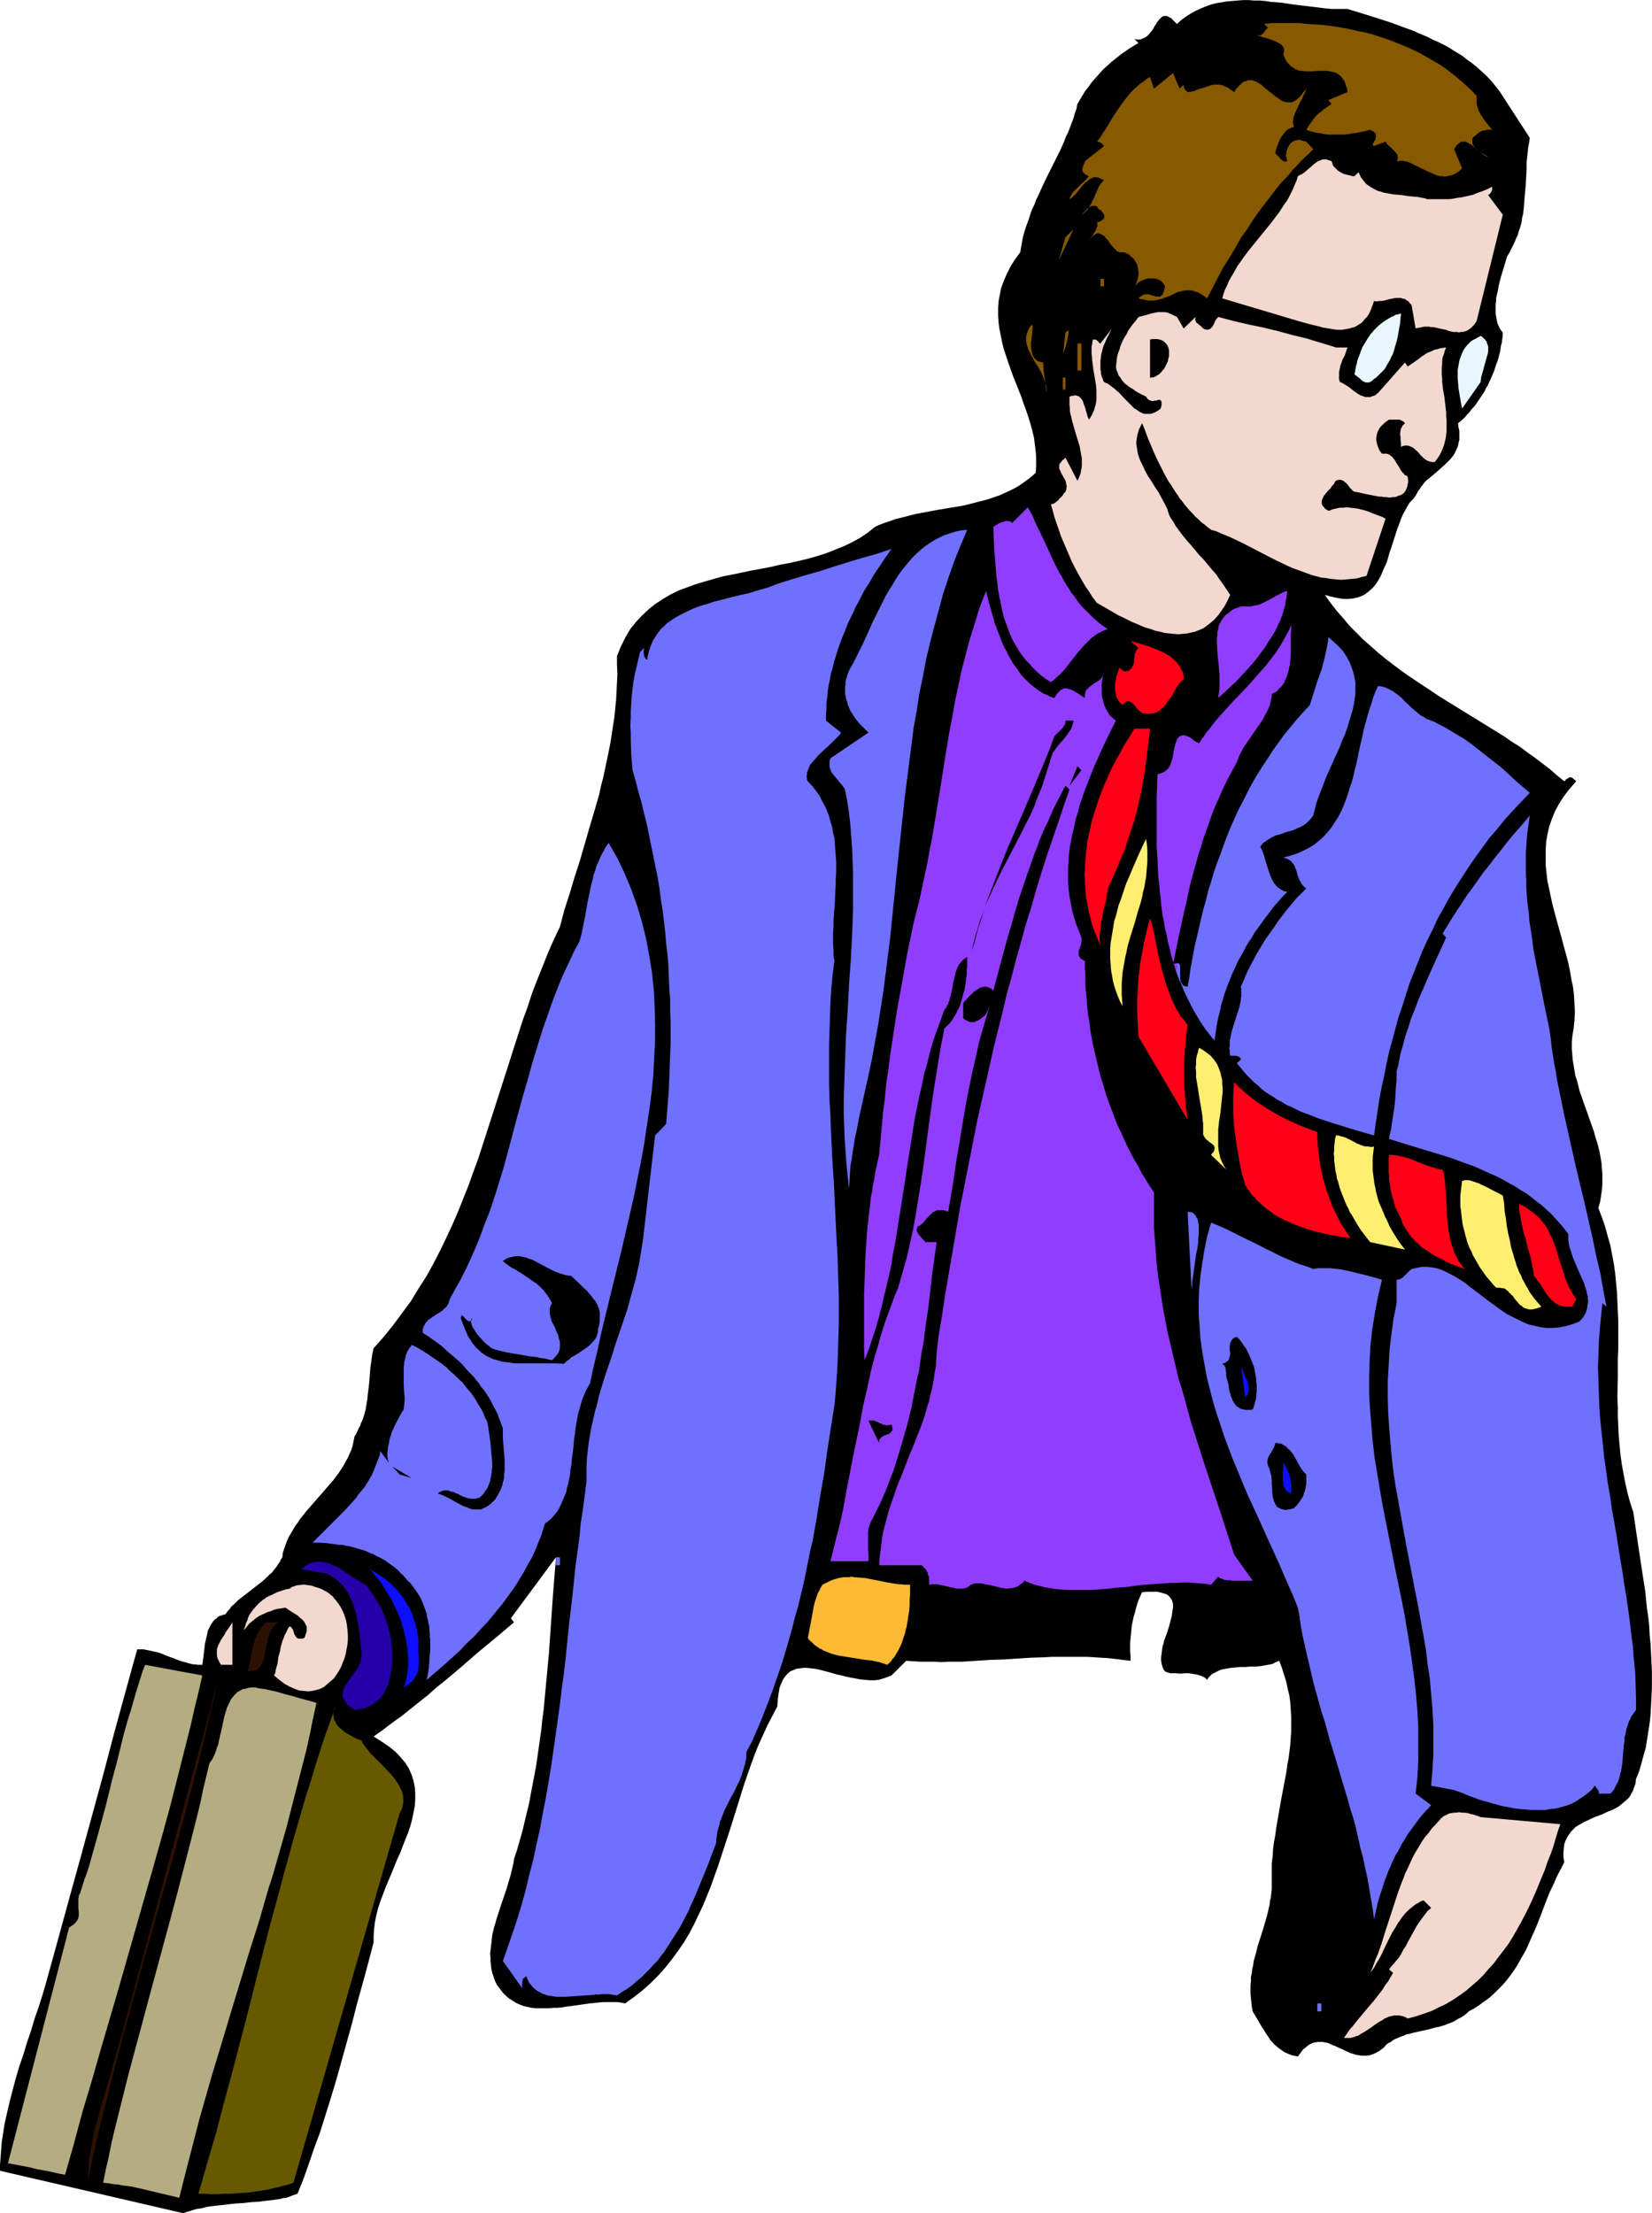 <svg height="480" viewBox="0 0 268.704 360" width="358.272" xmlns="http://www.w3.org/2000/svg"><path style="fill:#000" d="M163.286 594.033v-.936l.072-.936.072-.936.072-.936.072-.936.144-.936.144-.936.144-.936.216-1.008.216-.936.216-.936.216-.936.504-1.944.504-1.872.576-1.944.648-1.872.576-1.944.648-1.872.576-1.944.648-1.872.576-1.8.576-1.944 1.872-6.768 1.872-6.84 1.872-6.768 1.872-6.84 1.872-6.84 1.8-6.84 1.872-6.84 1.872-6.768h1.008l.36.072.72.144.648.144.648.144.648.216.648.288.576.216.648.216.648.288.648.216.576.144.72.216.648.144h.36l.36.072h.72l.072-.432.072-.576.072-.504.072-.648.072-.648.072-.576.144-.648.144-.648.072-.288.072-.36.072-.288.144-.288.144-.288.144-.288.144-.216.144-.216.216-.288.144-.144.288-.216.216-.216.216-.144.288-.072.36-.144.36-.072.216-.288.216-.288.288-.288.216-.36.576-.504.576-.576 1.296-1.008 1.296-1.008.648-.504.648-.504.648-.576.576-.576.36-.288.288-.36.216-.288.288-.36.216-.36.288-.36.144-.36.288-.432.072-.72.216-.648.216-.648.288-.72.288-.648.36-.576.36-.648.36-.576.432-.576.36-.576.504-.576.432-.576 1.008-1.152.936-1.08 1.008-1.152.936-1.08.504-.576.432-.576.432-.576.432-.648.36-.576.36-.648.36-.648.288-.648.288-.648.216-.72.144-.72.144-.72.288-.432.216-.504.216-.432.216-.432.144-.432.216-.432.144-.432.144-.432.216-.792.144-.864.144-.864.072-.792.216-1.728.144-1.8.072-.936.144-.936.144-1.08.216-1.008 1.656-1.872 1.512-1.872 1.44-1.944 1.44-1.944 1.224-2.016 1.296-2.016 1.152-2.088 1.08-2.088 1.008-2.088 1.008-2.16.936-2.16.864-2.16.864-2.16.792-2.232.792-2.16.72-2.232 2.88-8.928 2.88-9 .72-2.232.792-2.16.72-2.232.864-2.232.864-2.16.864-2.16.936-2.16 1.008-2.088.72-2.736.864-2.664.792-2.664.864-2.664.792-2.736.792-2.736.792-2.664.792-2.736.288-1.368.36-1.368.288-1.368.288-1.368.288-1.368.288-1.44.216-1.368.216-1.44.216-1.368.144-1.44.144-1.44.072-1.368.072-1.44.072-1.44-.072-1.44v-1.44l.648-1.584.72-1.44.792-1.368.936-1.152 1.008-1.08 1.08-1.008 1.08-.864 1.224-.792 1.224-.72 1.296-.648 1.368-.504 1.368-.504 1.44-.432 1.512-.432 1.512-.432 1.512-.288 3.096-.648 3.096-.576 1.512-.36 1.584-.288 1.584-.36 1.512-.36 1.512-.432 1.368-.432 1.44-.576 1.44-.576 1.368-.648 1.296-.72 1.296-.864 1.152-.936.792-.36.792-.288.864-.288.792-.288.864-.216.864-.216.792-.216.864-.216 3.456-.648 3.456-.576.864-.144.864-.216.864-.216.792-.216.864-.216.792-.216.792-.288.864-.288.792-.36.792-.36.72-.36.792-.432.72-.504.72-.504.72-.576.648-.576.072-1.224v-1.152l-.072-1.08-.144-1.152-.144-1.152-.288-1.152-.288-1.08-.36-1.152-.36-1.08-.432-1.152-.36-1.08-.432-1.08-.864-2.16-.792-2.232-.36-1.08-.36-1.08-.288-1.152-.216-1.08-.216-1.08-.144-1.08-.072-1.152v-1.08l.072-1.152.216-1.152.216-1.08.432-1.152.504-1.152.576-1.152.72-1.152.864-1.152.144-.864.144-.792.144-.792.216-.792.216-.72.288-.792.288-.792.216-.72.288-.792.36-.72.288-.792.36-.72.648-1.44.72-1.512.72-1.44.72-1.44.72-1.44.648-1.44.288-.792.36-.72.288-.72.288-.792.288-.72.216-.792.288-.792.144-.792.432-.72.432-.72.432-.72.576-.72.504-.72.648-.72.576-.648.648-.72.648-.576.72-.648.72-.576.72-.576.72-.504.72-.504.72-.432.72-.432-.648-.648.36.072h.648l.288-.144.216-.072.288-.144.216-.144.216-.216.216-.216.144-.216.216-.216.144-.216.288-.504.288-.432.144-.288.216-.216.072-.144.216-.216.144-.144.144-.144.144-.072.216-.072h.432l.216.072.216.144.288.144.288.288.288.288.36.36.72-.648.792-.576.792-.504.792-.432.792-.36.864-.36.792-.288.864-.216.864-.144.864-.144.864-.072.864-.072.936-.072h.864l.864.072h.936l.864.072.936.144.936.072.864.072 1.872.288 1.8.216 1.8.216 1.728.216.864.072h2.592l3.528 1.08 3.6 1.152 1.728.648 1.8.648.792.36.864.36.864.36.792.432.864.36.864.432.792.432.792.504.72.432.792.504.72.576.72.504.72.576.72.648.648.576.648.648.648.72.576.72.576.72.504.792 4.392 6.768-.072.72-.144.648-.072.648-.072.648-.144 1.296v1.224l-.144 2.52-.216 2.376-.072 1.152-.144 1.224-.144.504-.072.648-.144.576-.144.504-.216.576-.144.576-.288.576-.216.576-.288.576-.288.576-.288.576-.36.576-.432 1.44-.504 1.656-.216.792-.216.864-.144.864-.216.864-.072.432v.36l-.072.504v1.584l.072.36.072.432.072.36.072.36.144.288.144.36.144.288.216.288.216.288v.576l-.072.504-.072.576-.144.504-.072.504-.072.504-.144.504-.144.576-.144.432-.216.576-.144.432-.144.504-.216.504-.216.504-.216.504-.216.432-.216.504-.288.432-.216.504-.288.432-.288.432-.288.432-.288.432-.288.432-.36.432-.36.36-.288.432-.36.36-.36.432-.36.36-.432.36-.36.288.072.648.144.576v1.512l-.144.504-.072.432-.144.36-.216.432-.144.36-.216.36-.216.288-.288.36-.288.288-.288.288-.288.288-1.296 1.152-1.368 1.152-.36.288-.288.288-.288.36-.288.36-.216.36-.288.36-.216.432-.216.36-.432.576-.504.504-.432.72-.36.648-.36.648-.288.72-.288.792-.288.72-.504 1.584-.504 1.584-.288.792-.216.792-.216.72-.36.792-.288.648-.288.72-.36.648-.36.576-.432.576-.432.432-.504.432-.576.432-.576.288-.648.216-.648.144-.792.072h-.864l-.864-.144-1.008-.216-1.08-.288.936 1.296 1.008 1.296 1.08 1.224 1.008 1.224 1.152 1.152 1.08 1.08 1.224 1.08 1.152 1.008 1.224 1.008 1.224.936 1.224.936 1.224.864 1.296.864 1.296.864 1.296.864 1.296.864 5.256 3.24 5.256 3.24 1.224.864 1.296.792 1.224.936 1.224.864 1.224.936 1.224.936 1.152 1.008 1.152.936.072-.072.144-.144.144-.144.144-.072.216-.144.144-.072h.288l.144.072.648.576-1.08 1.224-.936 1.224-.792 1.224-.648 1.224-.504 1.224-.432 1.224-.288 1.296-.216 1.224-.072 1.296v2.52l.144 1.296.144 1.296.288 1.296.288 1.368.288 1.296.72 2.664.72 2.592.36 1.368.36 1.296.36 1.368.288 1.368.216 1.296.288 1.368.144 1.296.072 1.368.072 1.296-.072 1.368-.144 1.368-.216 1.296-.072.936v1.008l.072.864.072.936.144.864.144.864.144.864.288.864.216.864.216.864.288.792.288.864.576 1.584.576 1.656.288.792.288.792.216.864.288.864.216.792.216.864.144.864.144.792.072.936.072.864v1.8l-.072.936-.144.936-.144.936-.288 1.008.576 1.512.504 1.44.432 1.584.432 1.512.288 1.512.288 1.512.216 1.512.144 1.584.144 1.512.072 1.512.072 1.584.072 1.512v4.68l-.072 1.584v3.096l-.072 3.096.072 1.584v1.584l.072 1.512.072 1.584.144 1.584.144 1.512.216 1.584.288 1.584.288 1.512.36 1.584.432 1.584.504 1.512.72 4.896.792 5.256.432 2.736.288 2.88.216 1.44.144 1.368.072 1.44.144 1.44.072 1.44.072 1.44.072 1.512v2.808l-.072 1.44-.072 1.44-.072 1.368-.144 1.368-.216 1.368-.216 1.368-.216 1.368-.36 1.224-.36 1.368-.36 1.224-.504 1.224-.072.72-.216.576-.216.648-.288.504-.288.504-.432.432-.432.36-.432.36-.432.36-.504.288-.576.288-.576.216-1.08.504-1.152.432-.504.216-.576.288-.504.216-.504.288-.504.288-.504.288-.36.36-.432.432-.288.432-.288.432-.288.576-.216.576-.072.648-.072.72v.72l.144.864-.432.864-.432.792-.432.864-.36.864-.792 1.656-.648 1.656-.648 1.728-.648 1.656-.36.864-.36.792-.36.792-.36.864-.36.792-.432.792-.432.72-.432.792-.432.72-.504.72-.576.792-.504.648-.648.72-.648.648-.648.648-.72.648-.792.576-.792.576-.864.576-.936.504-.36.36-.36.288-.432.288-.432.216-.504.288-.36.216-.504.216-.432.144-.504.216-.504.144-.432.144-.504.072-1.008.288-.936.216-1.008.216-.936.216-.504.144-.432.072-.432.216-.432.144-.504.216-.36.144-.432.216-.36.288-.432.216-.36.288-.288.36-.36.288-.504.36-.504.288-.504.216-.432.144-.504.072h-.936l-.432-.072-.432-.072-.432-.144-.504-.144-.432-.216-.792-.36-.792-.36-.432-.216-.432-.144-.432-.216-.36-.144-.432-.072-.36-.072h-.792l-.432.072-.36.072-.432.216-.36.216-.432.36-.432.36-.36.504-.432.576-.36-.072-.36-.072-.288-.072-.36-.144-.36-.144-.288-.144-.288-.144-.288-.216-.216-.144-.288-.216-.216-.144-.216-.216-.288-.216-.216-.288-.216-.216-.216-.216-.36-.576-.36-.504-.36-.576-.36-.576-.72-1.224-.72-1.224-.144-.72-.072-.72-.072-.72-.072-.72v-1.368l.072-.648v-.72l.144-.648.072-.648.144-.576.072-.648.36-1.224.288-1.224.792-2.448.72-2.448.144-.576.144-.648.144-.576.072-.648.144-.648.072-.648.072-.648v-4.176l.144-1.152.072-1.152.144-1.152.216-1.152.144-1.152.792-4.536.864-4.536.144-1.152.216-1.08.144-1.152.144-1.152.072-1.152.072-1.08v-2.304l-.072-1.08-.072-1.152-.144-1.152-.288-1.152-.216-1.08-.36-1.152-.36-1.152-.432-1.152-.36.144-.36.144-.36.216-.36.072-.36.072-.432.072-.36.072-.432.072-.792.072h-.864l-.792.072h-.864l-.792.072-.792.072-.36.072-.432.072-.36.072-.36.072-.36.144-.288.144-.288.144-.288.144-.36.216-.216.216-.288.288-.216.36-.216-.216-.144-.144-.216-.072-.216-.144-.216-.072-.216-.072-.216-.072-.216-.072-.504-.072-.432-.072-.432-.072h-.432l-.936.072-.864-.072h-.792l-.432-.144-.36-.144-.288-.36-.144-.432-.144-.504-.072-.504v-.504l.072-.504.072-.576.072-.576.144-.504.144-.576.216-.576.216-.576.36-1.152.288-1.08.144-.576.072-.504.072-.504.072-.432v-.432l-.072-.36-.144-.432-.216-.288-.216-.288-.36-.288-.432-.144-.504-.144-.648-.144h-1.512l-.936.072-.288.648-.288.648-.216.648-.216.72-.144.648-.216.648-.144.72-.144.648-.072.72-.072.72-.072.72-.072.72v1.44l.072.72v.792l-1.224-.144-1.152-.144-1.224-.144-1.224-.072-1.08-.072-1.224-.072h-5.688l-1.152.072-2.232.072-2.232.144-2.232.144-2.232.072-2.16.144-2.304.144h-2.232l-1.152.072-1.152-.072h-2.232l-1.224-.072-1.152-.072-2.376 2.376-.72.288-.648.216-.72.216-.72.072h-.72l-.792-.072-.72-.072-.792-.144-.792-.144-.72-.144-.792-.216-.72-.144-1.512-.432-1.368-.36-.72-.144-.648-.072-.648-.072h-.576l-.576.072-.576.072-.504.216-.504.216-.432.36-.36.432-.36.504-.288.648-.288.72-.144.864-.144 1.008-.072 1.152-.792 1.512-.792 1.512-.72 1.584-.72 1.584-.648 1.584-.576 1.584-.576 1.656-.576 1.656-2.088 6.696-2.16 6.624-.576 1.584-.576 1.656-.648 1.584-.648 1.584-.72 1.512-.72 1.512-.792 1.512-.864 1.44-.936 1.368-1.008 1.368-1.08 1.368-1.152 1.296-1.224 1.224-1.296 1.152-1.368 1.08-1.512 1.08-.72-.144-.648-.072h-2.16l-.792.072-.72.072-.72.072-1.512.216-1.512.216-.72.072-.72.144-.792.072h-.72l-.648.072h-2.16l-.648-.072-.648-.144-.648-.144-.576-.216-.648-.288-.576-.36-.576-.36-.504-.432-.504-.504-.432-.576-.504-.648-.36-.72-.216-.648-.216-.648-.144-.576-.072-.648-.072-.648v-.576l-.072-.648.072-.576.072-.648.072-.576.072-.648.072-.648.144-.576.144-.648.216-.648.144-.576.792-2.448.864-2.52.36-1.224.36-1.224.144-.648.144-.576.144-.648.072-.576.504-1.512.432-1.512.432-1.512.36-1.512.36-1.512.36-1.44.288-1.584.288-1.512.288-1.512.288-1.512.216-1.512.216-1.512.216-1.512.216-1.512.144-1.512.216-1.584.288-3.096.288-3.024.288-3.096.216-3.096.432-6.264.504-6.264-7.344 9.936.504.648-2.88 2.448-2.88 2.376-2.736 2.376-2.736 2.304-1.44 1.152-1.368 1.224-1.368 1.08-1.44 1.152-1.44 1.152-1.512 1.08-1.512 1.152-1.512 1.08 1.368.864 1.152.792 1.08.864.864.936.72.864.576.936.432 1.008.288.936.216 1.008.072 1.008v1.008l-.072 1.08-.216 1.08-.216 1.08-.288 1.08-.36 1.08-.432 1.08-.432 1.08-.432 1.152-.504 1.08-.936 2.304-.936 2.232-.432 1.152-.432 1.152-.36 1.08-.288 1.152-.216 1.08-.144 1.152-.072 1.08v1.08l-1.368 5.184-1.44 5.184-.648 2.592-.72 2.592-.72 2.592-.72 2.592-.72 2.52-.792 2.592-.792 2.52-.792 2.52-.936 2.52-.864 2.52-.864 2.448-1.008 2.52-.432.144-.432.144-.504.216-.432.144-.576.072-.504.144-.576.072-.504.072-1.224.144-1.152.144-1.224.072-1.224.144-1.296.072-1.296.144-1.224.144-1.296.144-.576.072-.648.144-.576.144-.576.072-.576.144-.648.216-.504.144-.576.216z" transform="translate(-163.286 -240.945)"/><path style="fill:#b5ad82" d="m180.062 595.977.432-2.16.504-2.16.432-2.16.504-2.16 1.08-4.32 1.08-4.32 1.152-4.32 1.152-4.248 1.152-4.32 1.152-4.248 1.152-4.248 1.152-4.248 1.152-4.32 1.08-4.176 1.08-4.176 1.08-4.248.504-2.088.432-2.088.504-2.088.504-2.088.216-.36.288-.36.216-.504.216-.432.144-.432.144-.504.216-.504.072-.432.504-2.16.432-2.016.144-.504.144-.432.144-.504.216-.432.216-.432.144-.36.288-.36.288-.36.288-.288.288-.288.432-.216.36-.216.432-.072.504-.144.576-.072h.576l.504.144.576.072.576.072.576.144 1.296.288 1.224.36 1.368.36 1.224.36 1.368.36 1.224.36-.576 2.592-.504 2.52-.576 2.592-.648 2.52-.648 2.52-.648 2.52-.648 2.52-.648 2.52-.72 2.52-.72 2.52-.72 2.52-.792 2.448-1.44 5.04-1.584 4.968-1.512 4.968-1.512 4.968-1.512 5.04-1.512 4.968-.72 2.52-.72 2.52-.72 2.52-.648 2.52-.648 2.52-.648 2.52-.648 2.52-.648 2.592-1.512-.36-1.512-.36-1.512-.36-1.512-.36-1.584-.36-1.584-.216-.792-.144-.792-.072-.864-.144z" transform="translate(-163.286 -240.945)"/><path style="fill:#665900" d="m195.542 597.777.72-2.448.72-2.52.72-2.448.72-2.448 1.296-4.968 1.368-5.04 2.592-9.936 2.52-10.008 1.296-4.968 1.368-4.968.648-2.52.72-2.52.648-2.448.72-2.448.72-2.52.72-2.448.792-2.448.72-2.448.792-2.448.792-2.448.864-2.376.864-2.448-.144.288-.072.216-.072.288-.072.216v.432l.072.288v.216l.072.216.072.144.144.216.072.216.144.216.144.216.144.144.216.216.36.288.432.36.432.288.432.216.504.288.432.216.504.216.432.144.144.432.288.36.216.288.288.36.576.72.648.648.72.72.648.648.648.72.648.648.288.36.288.36.216.36.288.36.216.36.144.36.216.36.144.432.072.36.072.36v.864l-.072.432-.072.432-.216.432-.216.432-17.28 60.12-.792.288-.864.216-.792.216-.936.216-.936.216-.936.144-.936.144-1.008.144-1.008.072-1.008.072-1.08.072h-1.008l-1.08.072h-1.008l-1.08-.072z" transform="translate(-163.286 -240.945)"/><path style="fill:#2d1100" d="m181.862 576.105 2.16-7.632 2.088-7.704 2.088-7.632 2.088-7.704 2.088-7.632 2.088-7.704 2.088-7.632 2.016-7.632-.504 2.52-.648 2.52-.576 2.52-.576 2.52-.648 2.52-.648 2.52-.648 2.448-.648 2.52-1.368 4.968-1.368 4.968-1.44 4.968-1.368 4.968-1.44 4.968-1.368 5.04-1.368 4.968-1.368 5.04-.648 2.52-.648 2.592-.648 2.52-.648 2.592-.648 2.52-.576 2.592-.576 2.592-.576 2.592v-1.152l.072-.576v-.576l.144-1.224.216-1.224.216-1.152.216-1.224.288-1.224.36-1.224.648-2.448.72-2.376.72-2.448z" transform="translate(-163.286 -240.945)"/><path style="fill:#b5ad82" d="m164.582 592.809 9.936-38.304.288-.216.216-.144.216-.144.144-.144.144-.144.144-.144.072-.144.144-.144.072-.216.072-.072v-.216l.072-.144v-.648l-.072-.72v-1.512l.072-.216v-.216l.072-.216.144-.216.36-1.152.36-1.152.432-1.152.36-1.152.648-2.304.648-2.304.648-2.376.648-2.376.576-2.304.576-2.376.648-2.376.576-2.304.576-2.376.648-2.304.72-2.304.648-2.304.36-1.152.36-1.152.36-1.152.432-1.08 1.152.216 1.152.216 1.152.216 1.152.216 1.152.216 1.224.216 1.152.216 1.152.216-.576 2.592-.648 2.592-.576 2.592-.648 2.592-1.296 5.112-1.296 5.112-1.368 5.04-1.44 5.112-1.44 5.04-1.44 5.04-2.88 10.08-2.952 10.08-1.44 5.04-1.512 5.04-1.368 5.112-1.44 5.04-1.152-.216-1.224-.288-1.152-.216-1.152-.216-1.152-.288-1.152-.216-1.152-.216z" transform="translate(-163.286 -240.945)"/><path style="fill:#f2d8ce" d="m381.878 572.433.504-.72.432-.648.576-.648.504-.648 1.08-1.296 1.08-1.296.576-.648.504-.648.504-.648.504-.648.432-.72.504-.648.36-.648.432-.72-.648-.576.216-.288.288-.36.288-.288.216-.288.504-.576.432-.648.36-.72.432-.648.36-.72.36-.648.36-.648.36-.648.36-.648.432-.648.432-.576.432-.576.216-.288.216-.288.288-.216.288-.288-1.224-1.224-.432.144-.432.288-.432.216-.36.288-.36.288-.36.288-.36.36-.288.288-.288.36-.288.36-.216.36-.288.36-.504.864-.504.792-.864 1.728-.792 1.656-.432.864-.504.792-.216.432-.216.36-.288.36-.288.36.36-.72.288-.792.288-.792.36-.792.576-1.656.504-1.656 1.08-3.312 1.08-3.312.288-.792.288-.792.36-.864.288-.792.36-.72.36-.792.36-.792.36-.72.432-.72.432-.72.432-.72.504-.72.576-.648.504-.72.576-.576.576-.648.144-.144.144-.216.216-.144.144-.144.216-.144.144-.072.216-.072.216-.144.216-.072.216-.072h.216l.216-.072h.432l.504-.072.504.072h.432l.504.072.432.144.432.072.432.144.432.144.36.144 12.96 1.152-.432 1.224-.36 1.224-.36 1.224-.432 1.224-.504 1.224-.432 1.296-.504 1.224-.504 1.224-.504 1.224-.576 1.296-.576 1.224-.576 1.152-.648 1.224-.648 1.152-.648 1.152-.72 1.152-.792 1.08-.792 1.008-.792 1.08-.864.936-.864 1.008-.864.864-1.008.864-1.008.864-1.008.72-1.08.72-1.08.648-1.224.576-1.152.576-1.224.432-1.296.432-1.368.36-.36-.216-.36-.144-.36-.072-.36-.072h-.72l-.288.072-.36.072-.288.072-.288.144-.36.144-.288.216-.648.36-.648.432-.576.432-.648.432-.576.36-.648.36-.288.216-.36.072-.288.144-.36.072-.288.072h-.72z" transform="translate(-163.286 -240.945)"/><path style="fill:#7070ff" d="M378.206 566.817h-.648v1.296h.648zm-129.312-4.392-.216.072-.072.144-.144.072-.072.072-.072.144v.144l-.072.072v.432l-.072.288.072.288v.216l-3.168-4.464.792-2.232.792-2.304.792-2.376.72-2.376.648-2.376.576-2.448.648-2.448.504-2.448.576-2.52.432-2.448.504-2.52.432-2.52.432-2.592.36-2.52.36-2.52.36-2.52.36-2.592.288-2.52.36-2.52.288-2.52.504-5.04.576-4.896.504-4.896.648-4.752.216-2.304.36-2.304.288-2.232.288-2.232v-2.592l.072-1.224.144-1.296.144-1.224.216-1.296.216-1.224.288-1.224.288-1.296.36-1.224.288-1.296.36-1.224.792-2.52.864-2.52.792-2.52.864-2.52.432-1.296.432-1.224.36-1.296.36-1.296.36-1.296.36-1.296.288-1.296.288-1.296.216-1.368.216-1.296.216-1.296.144-1.368 1.8-15.48 1.8-1.872.144-1.872.144-1.8.144-1.872.072-1.872.072-1.872.072-1.8.072-1.872v-3.672l-.072-1.872v-1.8l-.144-1.8-.072-1.8-.072-1.872-.144-1.728-.216-1.8-.144-1.8-.216-1.8-.216-1.8-.288-1.8-.216-1.728-.288-1.8-.36-1.728-.36-1.8-.36-1.728-.36-1.8-.36-1.728-.432-1.728-.432-1.8-.504-1.728-.432-1.728-.504-1.728-.216-2.52-.072-2.448v-1.152l-.072-1.152.072-1.224v-1.152l.072-1.152.072-1.224.144-1.152.144-1.224.216-1.152.288-1.224.288-1.224.288-1.224.648-.648v.216l-.072.288v.288l.072.288v.216l.072.144.072.072.072.144.072.144.144.072.072.072.144-.864.216-.792.288-.792.288-.72.432-.648.432-.648.432-.576.576-.504.504-.504.648-.432.648-.432.648-.36.72-.36.72-.36.792-.36.72-.288.864-.288.792-.216.792-.288.864-.216 1.656-.432 1.728-.432 1.656-.36 1.584-.504.792-.216.792-.216.72-.288.72-.288 2.304-.72 2.376-.72 2.304-.648 2.232-.72 2.304-.72 2.376-.72 2.304-.648 2.376-.792-1.008 1.44-1.008 1.512-.504.72-.504.792-.432.792-.504.792-.504.792-.432.864-.432.864-.504.864-.36.864-.432.864-.432.864-.36.936-.36.864-.36.936-.36.936-.288.864-.288.936-.288.936-.216.936-.288.936-.144.936-.216.936-.144 1.008-.072.936-.144.936v.936l-.072 1.008v.936l2.448 1.944-.144.216-.144.216-.216.216-.216.216-.432.432-.504.504-.936.864-1.08 1.008-.432.504-.432.504-.216.216-.216.288-.144.216-.144.36-.072.216-.144.288-.072.288v.288l-.072.288.072.216v.288l.144.288.72.792.576.72.576.792.432.864.432.792.36.792.36.936.216.864.288.864.144.936.216.864.072.936.072.936.072.936.072 1.008v1.872l-.072 1.008v1.008l-.072.936-.072 1.944-.144 1.944-.072.936v1.008l-.072.936v1.872l.072.936v.936l.144.864-.288 2.232-.216 2.232-.144 2.304-.072 2.232-.072 2.232-.072 2.304v6.84l.072 2.304.144 2.232.072 2.304.216 4.608.288 4.536.216 4.608.216 4.536.144 2.304.072 2.304.072 2.232.072 2.304v4.464l-.072 2.232-.072 2.16-.072 2.232-.144 2.232-.144 2.16-.216 2.16-.576 3.672-.576 3.672-.504 3.672-.648 3.672-.576 3.6-.648 3.672-.432 1.8-.36 1.8-.36 1.8-.36 1.728-.432 1.8-.432 1.8-.504 1.728-.432 1.728-.504 1.8-.504 1.728-.504 1.728-.576 1.728-.576 1.656-.576 1.656-.648 1.728-.648 1.656-.648 1.656-.72 1.656-.72 1.656-.864 1.584v1.008l-.144.504-.072.504-.144.432-.144.504-.144.432-.144.504-.36.864-.432.864-.432.936-.504.864-.432.864-.432.864-.216.432-.144.432-.216.504-.144.432-.216.432-.072.504-.144.432-.144.504-.072.432-.072.576-.072.432v.504l-1.296 3.456-1.44 3.528-.72 1.728-.792 1.728-.36.864-.432.792-.432.864-.432.792-.504.792-.504.792-.504.792-.504.792-.504.792-.576.72-.576.792-.648.648-.648.72-.648.648-.648.648-.792.648-.72.648-.792.576-.864.504-.792.576-.504-.072-.432-.072-.504-.072h-1.008l-.576.072h-.504l-.576.072-1.008.072-1.152.072-1.008.072-1.08.072h-1.512l-.504-.072-.432-.072-.504-.072-.432-.144-.432-.144-.36-.216-.432-.216-.36-.288-.36-.288-.288-.36-.36-.432-.216-.504zm125.496-59.976-.72-1.8-.792-1.8-.792-1.8-.792-1.872-1.656-3.6-1.656-3.672-.864-1.872-.864-1.872-.792-1.872-.792-1.944-.792-1.872-.72-1.872-.72-1.944-.648-1.944-.648-1.944-.576-1.944-.504-1.944-.504-2.016-.36-2.016-.36-2.016-.288-2.016-.144-2.016-.144-2.088v-2.088l.072-2.088.216-2.088.288-2.088.36-2.16.432-2.16.648-2.232.864.36.864.36.936.432 1.008.504 2.016 1.008 2.088 1.008 1.08.576 1.08.504 1.08.576 1.152.504 1.152.504 1.08.432 1.152.36 1.08.432.36-.072.288-.072h2.088l.72.072.72.072.72.144.72.144 1.512.36 1.44.36 1.368.36 1.224.36-.648 2.736-.504 2.664-.432 2.664-.288 2.592-.144 2.664-.072 2.592v2.592l.144 2.592.216 2.592.216 2.592.288 2.52.432 2.592.432 2.592.432 2.52.504 2.592.504 2.52 1.008 5.112 1.08 5.184.504 2.592.432 2.592.432 2.592.36 2.592.36 2.592.288 2.664.216 2.592.144 2.664v5.4l-.144 2.736-.288 2.664 2.52 1.872-.432.504-.504.504-.432.504-.432.504-.432.576-.36.504-.432.576-.36.504-.432.576-.288.504-.36.576-.36.576-.288.576-.288.576-.36.504-.288.648-.288.576-.216.576-.288.576-.216.576-.504 1.296-.36 1.152-.432 1.296-.36 1.224-.288 1.296-.288 1.296-.216-1.728-.288-1.656-.288-1.728-.288-1.656-.36-1.584-.36-1.728-.432-1.584-.36-1.656-.36-1.584-.432-1.584-.504-1.584-.432-1.584-.936-3.096-.936-3.168-.936-3.024-.864-3.168-.504-1.512-.432-1.512-.432-1.584-.432-1.512-.36-1.512-.36-1.584-.36-1.512-.36-1.584-.36-1.584-.288-1.584-.216-1.512z" transform="translate(-163.286 -240.945)"/><path style="fill:#7070ff" d="m396.062 531.393.216-2.52.144-2.52v-4.968l-.144-2.52-.216-2.448-.216-2.448-.36-2.376-.288-2.448-.432-2.448-.432-2.376-.432-2.376-.936-4.752-.936-4.824-.432-2.376-.432-2.376-.432-2.448-.432-2.376-.36-2.376-.288-2.448-.216-2.448-.216-2.448-.144-2.448-.072-2.448v-2.52l.144-2.52.144-2.52.288-2.52.36-2.592.504-2.592v-3.816h.216l.216-.072h.144l.144-.144.216-.072.144-.144.144-.144.144-.144.288-.288.288-.288.216-.216.288-.216.864-.216.792-.144h.792l.792.072.792.144.72.216.792.36.72.36.792.432.72.432.792.504.72.576 1.512 1.152 1.512 1.152.792.576.792.576.792.576.864.576.864.432.864.432.864.432.864.36.936.216.936.216 1.008.144h1.008l1.008-.072 1.08-.216 1.08-.288 1.152-.432.36-.36.36-.432.216-.36.216-.432.144-.432.072-.432.072-.432.072-.432-.072-.432v-.432l-.144-.432-.072-.432-.144-.432-.144-.432-.144-.504-.216-.432-.792-1.8-.792-1.872-.144-.432-.144-.504-.144-.432-.144-.432-.072-.504-.072-.504v-.937l-.648-.864-.72-.864-.72-.792-.72-.792-.792-.72-.72-.648-.864-.648-.792-.648-.864-.648-.864-.504-.864-.576-.936-.504-.864-.504-.936-.504-.936-.432-1.008-.432-.936-.432-.936-.432-1.008-.36-1.008-.36-1.944-.72-2.088-.648-4.032-1.224-3.96-1.224.072-.576.144-.576.144-.576.072-.648.216-1.368.216-1.368.144-1.44.072-1.512.144-1.512v-1.44l.216-.72.144-.72.144-.72.144-.72.432-1.512.36-1.368.504-1.44.432-1.44.576-1.368.504-1.368.576-1.368.576-1.296.576-1.368.576-1.296 1.152-2.52 1.152-2.52-.576-.648.792-1.296.792-1.296.792-1.224.864-1.296.792-1.224.864-1.152.864-1.224.864-1.224.936-1.152.864-1.152.936-1.152.936-1.224.936-1.152 1.008-1.152 1.008-1.152.936-1.152-.144 1.008-.144 1.008-.144 1.008-.072 1.08-.072 1.008-.072 1.08V383l.072 1.08v1.152l.072 1.08.072 1.152.144 1.08.144 1.08.072 1.152.36 2.232.288 2.304.432 2.232.432 2.16.864 4.392.864 4.176.216 1.44.144 1.368.216 1.44.216 1.368.288 1.44.216 1.44.288 1.368.288 1.44.576 2.808.648 2.88.648 2.88.648 2.88 1.368 5.688 1.296 5.688.576 2.808.648 2.736.504 2.808.504 2.736-.648-.576-.216 2.088-.216 2.16-.144 2.088-.072 2.088-.072 2.088.072 2.088.072 2.088.072 2.088.144 2.088.216 2.088.216 2.016.216 2.088.288 2.016.288 2.088.36 2.088.288 2.016.72 4.104.648 4.104.36 2.088.288 2.016.36 2.088.288 2.016.288 2.088.216 2.016.288 2.088.144 2.016.216 2.088.072 2.016.072 2.088v2.088l-.288.36-.216.36-.288.36-.144.432-.216.36-.144.432-.144.432-.144.432-.072.432-.072.432-.144.432v.504l-.144.936-.072.936-.072.936-.072.864-.072.504-.072.432-.072.432-.144.432-.072.432-.144.432-.144.432-.216.36-.216.432-.216.432-.288.36-.288.288h-1.944l.072-.072v-.288l-.072-.144-.144-.144-.072-.144-.144-.144-.072-.216-.144-.144-.504.648-.576.504-.648.504-.648.432-.648.432-.648.36-.72.288-.72.216-.72.216-.72.144-.792.072-.72.144h-2.376l-.72-.072-.792-.072-.864-.072-.792-.144-.72-.144-.792-.144-.792-.216-.792-.216-.72-.216-.792-.216-.72-.216-.72-.288-.648-.216-1.368-.576-1.224-.432z" transform="translate(-163.286 -240.945)"/><path style="fill:#2600a8" d="m222.11 509.793-.216-1.872-.216-1.872-.144-.936-.144-.864-.144-.504-.072-.432-.144-.432-.144-.432-.072-.432-.216-.432-.144-.36-.216-.432-.144-.36-.216-.432-.288-.36-.216-.36-.288-.36-.288-.36-.36-.288-.288-.288-.36-.36-.432-.216-.432-.288-.432-.216-4.248-.72.36-.288.288-.216.36-.216.36-.216.36-.144.288-.072.36-.072h1.008l.36.072.288.072.36.072.36.144.288.144.36.144.648.288.648.432.648.432.648.432.648.432.648.36.576.36.648.36.36.432.288.432.288.432.36.432.216.432.288.432.288.504.288.432.216.432.216.504.216.504.144.504.216.504.144.504.144.432.144.576.144.504.072.504.144.504v.504l.072.576.072.504v2.16l-.072.576-.072.576-.072.504-.144.576-.144.576-.072.576-.216.432-.216.432-.216.432-.216.36-.288.36-.288.36-.36.36-.36.288-.36.216-.36.288-.432.144-.432.216-.432.144-.432.072-.432.072-.504.072-.432-.288-.36-.288-.36-.288-.216-.288-.216-.288-.144-.288-.144-.288-.072-.216v-.576l.072-.288.072-.288.144-.288.144-.216.144-.288.216-.288.792-1.152.864-1.152.144-.288.144-.36.144-.288.072-.36.072-.288.072-.288v-.36z" transform="translate(-163.286 -240.945)"/><path style="fill:#0f0fff" d="m228.302 517.929 2.52-2.52zm-4.896-21.744.432.288.432.216.432.288.432.288.432.216.36.288.36.288.36.288.36.36.288.288.36.36.288.288.288.36.288.36.288.36.216.36.216.36.216.36.288.432.216.36.144.432.216.36.144.432.144.504.144.432.144.432.072.432.144.432.072.504.072.504.072.432.072.504-.072.648v1.152l.072.504v1.44l-.072.432v.216l-.072.216v.216l-.072.216-.072.216-.144.216-.072.144-.144.216-.144.216-.144.216-.216.216-.144.144-.288.216-.288.216-.216.216-.36.144.216-.504.144-.648.144-.576.072-.576.072-.648.072-.576v-1.296l-.072-.648v-.576l-.144-.72-.072-.576-.144-.72-.144-.576-.144-.72-.216-.576-.144-.648-.216-.648-.288-.648-.288-.648-.288-.576-.288-.648-.288-.576-.36-.576-.36-.576-.36-.576-.36-.576-.36-.576-.432-.504-.432-.504-.432-.504z" transform="translate(-163.286 -240.945)"/><path style="fill:#f2d8ce" d="m207.854 513.465.216-.432.072-.504.144-.504.144-.504.144-1.08.288-1.008.072-.576.144-.432.144-.576.216-.504.144-.432.288-.504.216-.504.288-.432.072.072h.144l.072.072.072.144.144.144.144.36.144.504.144.216.072.144.072.072.072.144h.072l.144.072.072.072h.648l.144-.072.216-.072.072-.216.072-.216.072-.216.072-.216.072-.216v-.72l-.072-.144-.072-.144-.072-.144-.144-.288-.216-.288-.216-.216-.36-.288-.288-.288-.36-.216-.792-.504-.864-.576-.504.072-.432.072-.504.072-.504.144-.504.216-.504.144-.432.216-.504.216-.432.216-.432.288-.36.288-.432.36-.36.288-.288.36-.288.36-.288.36.072-.36.144-.288.072-.36.144-.36.144-.288.072-.288.144-.36.144-.288.216-.288.144-.216.216-.288.216-.216.216-.288.216-.216.216-.216.216-.216.288-.216.216-.216.288-.144.216-.216.288-.144.288-.144.36-.144.288-.144.576-.288.648-.216.648-.216.72-.144.144-.072.144-.144.144-.072.216-.072.216-.072.216-.072.216-.072h.216l.504-.072h.504l.504.072.576.072.576.216.504.144.576.216.504.288.288.144.216.144.216.144.216.216.216.144.216.216.144.216.216.216.432.576.432.648.36.72.288.72.216.72.144.792.072.72.072.864v.792l-.072.72-.144.792-.144.792-.216.72-.288.72-.288.72-.36.648-.432.648-.36.504-.576.504-.504.432-.504.432-.576.288-.72.216-.648.144-.648.072-.72-.072-.72-.072-.792-.288-.792-.36-.792-.432-.864-.648z" transform="translate(-163.286 -240.945)"/><path style="fill:#7070ff" d="m229.598 498.057-.36-.432-.36-.432-.432-.36-.36-.432-.432-.36-.432-.36-.432-.288-.432-.288-.432-.36-.432-.216-.504-.288-.504-.216-.432-.288-.504-.144-.432-.216-.504-.216-.504-.144-.504-.144-.504-.144-.504-.144-.504-.144-.576-.072-.504-.144h-.504l-1.08-.144-1.08-.144-1.152-.072h-1.08l.936-.936.864-.864.864-.864.864-.864.864-.864.792-.792.792-.864.792-.864.36-.432.288-.432.36-.432.36-.432.36-.432.288-.504.288-.432.288-.504.288-.504.216-.504.216-.504.216-.576.216-.576.216-.504.216-.576.072-.648 1.368 1.872-.072-.288-.072-.216v-.216l-.072-.288v-.576l.072-.504.072-.576.144-.576.072-.576.216-.576.144-.576.288-.576.216-.504.288-.576.288-.504.288-.576.288-.504.288-.432.072-.648.072-.72v-.72l-.072-.648-.072-1.44v-2.736l.072-.36v-.288l.072-.36.072-.288.072-.288.072-.36.144-.288.072-.288.216-.288.144-.288.216-.216.144-.288 1.008.504.936.576 1.008.648.936.648.936.648.936.72.36.432.432.36.432.36.432.432.432.432.432.36.36.504.36.432.36.432.36.432.36.504.288.432.288.504.288.504.288.432.288.504.216.504.216.576.288.504.144.576.216 1.44.216 1.512.072.792.072.792.072.864.072.792v.792l-.072.432v.36l-.072.36-.072.432-.072.36-.072.36-.144.36-.144.36-.144.36-.216.288-.216.288-.216.36-.288.288-.288.288-.288.072-.216.072-.216.072h-.72l-.216-.072h-.216l-.432-.144-.432-.144-.432-.216-.36-.216-.432-.144-.432-.216h-.216l-.216-.072-.144-.072-.216-.072h-.648l-.216.072-.144.072-.216.072-.288.144-.144.144.432.144.504.216.504.216.432.216 1.008.576.936.504.432.216.504.144.432.216.504.144h1.368l.216-.144.216-.072.432-.216.432-.288.36-.288.36-.36.288-.288.216-.36.216-.36.216-.432.216-.36.144-.432.144-.36.072-.432.144-.432.072-.432v-.504l.072-.432v-1.8l-.072-.936-.072-.936-.072-.864-.072-.864v-1.656l-.216-.504-.216-.648-.216-.504-.216-.648-.288-.576-.288-.504-.288-.576-.288-.576-.36-.576-.36-.576-.36-.504-.432-.504-.36-.576-.432-.504-.432-.576-.432-.432-.504-.504-.432-.504-.432-.504-.504-.504-.504-.432-.504-.432-.504-.432-.504-.432-.936-.864-1.008-.72-1.008-.72-1.008-.648v-.504l.072-.288.072-.216.072-.144.144-.216.072-.216.144-.144.144-.144.144-.216.216-.144.144-.072.36-.288.36-.216.432-.288.36-.216.432-.288.288-.288.144-.144.216-.144.144-.216.072-.144.144-.216.072-.216.072-.216.072-.288.936-1.728.936-1.656.864-1.728.792-1.728.792-1.8.72-1.8.648-1.8.72-1.8.648-1.872.576-1.8.576-1.872.576-1.872 1.008-3.744 1.008-3.816 1.008-3.672 1.08-3.744.504-1.872.576-1.872.576-1.872.576-1.872.648-1.8.648-1.872.648-1.8.72-1.8.72-1.728.864-1.8.792-1.728.936-1.728.288-1.008.216-1.008.216-1.08.216-1.008.36-2.16.432-2.016.216-1.08.288-1.008.072-.504.216-.504.144-.504.144-.504.216-.432.216-.504.216-.504.216-.432.288-.504.216-.432.288-.432.288-.432 1.44 2.52 1.224 2.592 1.08 2.592.936 2.664.792 2.664.648 2.664.504 2.736.432 2.664.288 2.736.144 2.808.072 2.808v2.736l-.144 2.808-.144 2.808-.288 2.88-.36 2.736-.432 2.808-.432 2.88-.504 2.808-.576 2.808-.576 2.88-.648 2.808-.648 2.808-.648 2.808-1.368 5.544-1.368 5.544-.648 2.736-.576 2.664-.648 2.736-.576 2.664-.36.648-.36.648-.288.72-.288.72-.216.72-.216.792-.216.72-.144.792-.144.792-.144.864-.072.792-.144.864-.144 1.656-.216 1.584-.072.864-.144.792-.072.792-.144.792-.144.72-.216.72-.144.72-.288.72-.288.648-.288.648-.288.648-.36.576-.432.504-.432.504-.504.432-.576.432-.288.936-.288.936-.36.864-.36.936-.36.864-.432.936-.504.864-.432.792-.504.936-.504.792-.504.864-.576.864-.576.792-.576.792-.576.792-.648.792-.648.792-.648.792-.648.792-.72.72-.72.792-.648.72-.792.72-.72.72-.72.792-.72.648-.792.72-.792.72-1.584 1.368-1.584 1.368.216-1.08.144-1.008.072-1.08.072-1.08.072-.576v-1.656l-.072-.504v-.576l-.072-.504v-.576l-.144-.504-.072-.504-.144-.504-.072-.576-.144-.432-.216-.576-.144-.432-.216-.504-.216-.504-.216-.432-.288-.432-.288-.432-.288-.432-.36-.432-.288-.432z" transform="translate(-163.286 -240.945)"/><path style="fill:#2d1100" d="m203.534 512.817.144-.504.144-.504.144-.504.072-.576.216-1.08.216-1.08.144-.504.144-.504.216-.504.216-.432.144-.288.144-.216.144-.216.144-.216.216-.216.144-.216.216-.216.216-.216h2.016l-.36.216-.216.216-.216.288-.216.216-.144.288-.144.288-.144.288-.144.36-.072.288-.144.36v.288l-.072.36-.144.648-.144.72-.072.576-.144.648-.144.288-.072.216-.144.288-.144.216-.144.216-.216.216-.216.144-.216.144-.36.072-.288.072-.36.072z" transform="translate(-163.286 -240.945)"/><path style="fill:#ffba35" d="m294.686 507.345.216-1.08.216-1.152.216-1.152.216-1.152.072-.504.144-.576.144-.504.216-.576.144-.504.288-.504.216-.432.288-.504.432-.216.432-.216.432-.216.36-.144.504-.144.432-.144.432-.072.432-.072h.864l.432-.072.432.072.936.072.864.072 1.8.36 1.8.36.864.144.936.144h.432l.504.072h.936v1.584l-.072.864v.864l-.072.864-.144.936-.144.936-.144.864-.144.432-.072.432-.144.432-.144.432-.144.432-.144.432-.144.36-.216.432-.216.432-.216.36-.216.36-.216.36-.288.288-.216.36-.288.288-.36.288-.36-.144-.432-.144-.432-.144-.432-.072-.936-.216-.864-.072-1.8-.288-1.8-.288-.864-.144-.864-.216-.432-.144-.36-.144-.36-.144-.36-.144-.36-.216-.36-.144-.36-.288-.36-.216-.288-.288-.288-.288-.36-.288z" transform="translate(-163.286 -240.945)"/><path style="fill:#f2d8ce" d="m199.214 511.737-.144-.288-.144-.216-.072-.216-.144-.216-.072-.216-.072-.288v-1.08l.072-.216.144-.432.216-.432.216-.432.288-.432.288-.432.216-.432.576-.792.504-.792v6.912z" transform="translate(-163.286 -240.945)"/><path style="fill:#0f0fff" d="m354.734 510.44.432-1.8z" transform="translate(-163.286 -240.945)"/><path style="fill:#913dff" d="m329.894 498.057-.216.288-.288.216-.216.144-.288.216-.288.144-.216.072-.288.072-.288.072h-.288l-.288.072h-.288l-.288-.072-.576-.072-.576-.144-1.152-.288-1.152-.216-.216-.072h-1.08l-.216.072-.288.072-.216.072-.144.144-.144.144-.216.072-.144.144-.216.072h-.216l-.144.072h-1.08l-.504-.144-.432-.072-.936-.216-.936-.216-.432-.072h-.864l-.216.072h-.144v-1.08l-.072-.288-.072-.144-.072-.216v-.216l-.144-.144-.072-.216-.144-.216-.144-.144-.144-.144-.144-.144-.216-.216h-6.912l.072-1.152.144-1.152.144-1.152.144-1.152.216-1.08.288-1.08.288-1.08.288-1.08.36-1.08.36-1.008.36-1.08.36-1.008.864-2.088.792-2.088.864-2.088.792-2.016.432-1.08.36-1.008.36-1.08.288-1.08.36-1.08.216-1.08.288-1.08.216-1.152.144-1.08.216-1.152.072-1.224.072-1.152.36-2.952.504-2.952.432-2.952.504-2.952.504-2.952.504-2.952.504-2.952.504-2.952.576-2.88.576-2.952.576-2.88.576-2.952.576-2.88.648-2.808.648-2.88.648-2.88.648-2.88.72-2.88.72-2.88.648-2.808.792-2.808.72-2.808.792-2.808.792-2.88.864-2.736.792-2.808.864-2.808.864-2.736.936-2.736.936-2.736.936-2.808.936-2.664-.648-.648-.504.936-.504 1.008-.504.936-.504 1.008-.432 1.008-.432 1.008-.504 1.008-.432 1.008-.432 1.008-.36 1.08-.432 1.008-.36 1.08-.72 2.016-.72 2.088-.72 2.16-.648 2.16-.576 2.088-.648 2.16-1.152 4.248-1.152 4.32-.144-.144-.144-.144-.144-.072-.144-.072-.144-.072-.144-.072h-.144l-.216-.072h-.288l-.144.072h-.144l-.288.072-.36.216-.288.144-.216.216-.288.144-.216.288-.432.36-.36.432-.144.144-.144.144-.144.144-.144.216-.072.144v2.376l.144.144.216.144.144.072.144.072.144.072.144.072.144.072h.72l.144-.072.144-.072.216-.072.144-.072.144-.072.288-.216.288-.216.288-.216.216-.288.216-.36.144-.288.144-.36.144-.288-.648 2.016-.576 2.016-.576 2.016-.432 2.088-.504 2.088-.432 2.088-.432 2.088-.36 2.016-.36 2.088-.36 2.16-.36 2.16-.36 2.088-.648 4.32-.72 4.248-.216-.144-.288-.072-.216-.072h-1.008l-.216.072-.144.072-.144.072-.216.072-.216.216-.288.288-.504.504-.432.504-.216.288-.288.216-.144.144-.144.072-.144.072-.144.072-.072.216-.072.144v.36l.072.144.072.144.144.216.072.144.288.288.216.288.288.288.288.288h1.8l-.72 5.112-.648 5.616-.432 2.88-.36 2.88-.288 1.44-.216 1.512-.216 1.512-.36 1.512-.288 1.512-.288 1.44-.288 1.512-.36 1.44-.36 1.512-.432 1.44-.432 1.512-.432 1.44-.432 1.368-.432 1.44-.576 1.44-.504 1.368-.576 1.368-.576 1.296-.648 1.296-.648 1.296-.216.36-.144.432-.144.36-.072.432-.072.36v3.096l.072.864v.864h-6.192l.36-1.44.36-1.44.36-1.44.36-1.368.648-2.88.504-2.808 1.08-5.616 1.152-5.544.504-2.808.648-2.736.288-1.368.288-1.368.36-1.368.36-1.368.432-1.368.36-1.368.432-1.368.432-1.368.504-1.368.504-1.368.504-1.368.576-1.368.36-1.224.36-1.296.36-1.296.36-1.224.288-1.296.288-1.296.288-1.296.288-1.368.216-1.296.216-1.296.216-1.368.216-1.296.432-2.664.36-2.664.72-5.4.72-5.256.432-2.664.432-2.664.216-1.296.216-1.296.288-1.368.216-1.296.288-.288.288-.288.288-.288.288-.36.216-.288.216-.36.216-.36.216-.36.144-.36.216-.36.144-.36.144-.36.216-.792.216-.792.216-.72.144-.792.072-.792.144-.792v-.792l.072-.72v-1.44l-.288.144-.216.216-.216.144-.216.216-.144.216-.216.216-.144.288-.144.216-.072.288-.144.288-.072.288-.072.288-.144.576-.144.576-.216 1.296-.288 1.152-.072.288-.072.36-.144.288-.072.288-.144.216-.144.288-.144.216-.216.288-.576 1.656-.648 1.728-.576 1.656-.504 1.728-.432 1.8-.504 1.728-.36 1.8-.432 1.8-.36 1.8-.36 1.728-.288 1.8-.288 1.872-.576 3.6-.576 3.744-.576 3.672-.576 3.6-.288 1.872-.36 1.8-.288 1.872-.36 1.728-.432 1.8-.432 1.8-.432 1.8-.432 1.728-.504 1.728-.576 1.728-.576 1.728-.648 1.656-.072-2.016v-8.496l.072-2.088.072-2.16.072-2.16.144-2.16.144-2.088.144-1.08.072-1.008.144-1.08.144-1.08.072-1.008.216-1.008.144-1.008.216-1.08.144-.936.216-1.008.216-1.008.216-.936.216-2.304.216-2.304.216-2.376.288-2.232.216-2.304.36-2.376.288-2.304.36-2.376.36-2.376.36-2.376.432-2.376.432-2.376.432-2.448.432-2.376.504-2.448.504-2.376.432-1.728.432-1.656.36-1.656.36-1.728.36-1.656.36-1.656.288-1.728.36-1.728 1.152-6.912 1.08-6.84.576-3.456.648-3.456.288-1.656.36-1.728.36-1.656.36-1.728.432-1.656.432-1.656.432-1.656.504-1.584.504-1.656.504-1.656.576-1.584.648-1.584.216 1.008.288 1.152.36 1.224.36 1.224.144.648.288.648.216.648.288.648.216.648.288.72.288.648.36.576.288.648.36.648.36.648.432.576.432.576.36.576.432.504.504.504.504.504.504.432.576.432.576.432.576.36.648.288.576.288.648.216.144-.216.144-.288.144-.216.144-.144.144-.144.144-.144.144-.144.144-.072.144-.072.144-.072.216-.072h.432l.144.072.144.072.36.072.288.144.36.216.288.144.648.432.648.432v-.648l.072-.144v-.216l.072-.144.072-.144.144-.144.216-.216.216-.216.36-.216.216-.216.288-.144.288-.216.288-.144.288-.216.072-.144.144-.144.072-.144.072-.144.072-.144.072-.216v-.144l.072-.288-.144.504-.072.504-.072.504-.072.576v1.584l.072.576.144.576.144.504.072.288.144.216.072.288.144.216.144.216.144.288.144.216.144.216.216.216.216.144.216.216.288.216-1.008 2.016-1.008 2.088-.504 1.08-.432 1.008-.504 1.08-.432 1.08-.432 1.08-.432 1.152-.432 1.08-.36 1.08-.36 1.08-.288 1.152-.36 1.08-.216 1.152-.288 1.152-.216 1.08-.216 1.152-.144 1.152-.072 1.08-.072 1.152v2.304l.072 1.08.144 1.152.216 1.152.216 1.152.288 1.08.36 1.152.432 1.08.432 1.152.072.288-.072.288v.288l-.072.288-.144.504-.216.504v.792l.072.072.072.144.072.072.072.144.072.072.144.072.144.072.144.144.216.072v1.224l.072 1.224V401l.072 1.224.144 1.224.072 1.296.144 1.224.216 1.224.144 1.224.216 1.224.216 1.224.288 1.224.288 1.224.288 1.152.288 1.224.36 1.224.36 1.152.36 1.224.432 1.152.432 1.152.432 1.152.432 1.152.576 1.152.504 1.152.504 1.08.576 1.152.576 1.08.648 1.08.576 1.152.648 1.008.648 1.08.72 1.08v5.832l.144 1.872.144 1.944.144 1.944.216 1.872.288 1.872.288 1.872.288 1.872.36 1.872.36 1.872.432 1.8.432 1.872.432 1.8.432 1.872.576 1.8.504 1.8.504 1.872.504 1.8 1.152 3.6 1.152 3.6 2.376 7.128 2.304 7.128 3.024 4.248h-3.312l-.432-.072h-.432l-.432-.072-.36-.144-.216-.072-.144-.072-.144-.072-.144-.144-1.152 1.296-.936-.144-.864-.072-1.008-.072-.936-.072h-.936l-1.008.072h-.936l-1.008.072-2.016.144-1.944.144-2.016.288-2.016.144-.936.144-1.008.072-1.008.072-.936.072h-3.816l-.936-.072-.936-.072-.936-.144-.864-.144-.864-.216-.864-.216-.792-.288z" transform="translate(-163.286 -240.945)"/><path style="fill:#7070ff" d="M254.366 494.24h-.648v1.297h.648z" transform="translate(-163.286 -240.945)"/><path style="fill:#000" d="m369.566 479.48-.072-.287-.072-.288v-.288l.072-.288v-.216l.144-.216.072-.216.144-.216.288-.432.216-.432.144-.216.072-.216.072-.288.072-.216h.432l.216.072h.216l.216.072.144.144.216.072.144.144.216.072.144.216.144.144.216.144.288.36.288.36.504.864.504.936.216.36.288.432.288.36.36.36v1.584l-.072.36-.072.36-.072.36-.144.288-.072.36-.144.36-.216.288-.216.36-.216.288-.216.288-.288.288-.288.288-.432.144-.432.072-.36.072h-.288l-.288-.072-.288-.072-.216-.144-.216-.072-.216-.144-.144-.216-.144-.216-.072-.216-.144-.216-.072-.288-.072-.288-.072-.288-.072-.648v-.648l-.072-.648v-.576l-.072-.72-.144-.576-.072-.288-.072-.216-.072-.288z" transform="translate(-163.286 -240.945)"/><path style="fill:#0f0fff" d="m372.014 478.833.144.288.216.288.144.216.144.288.072.288.144.288.144.36.072.288.072.288.072.36v.36l.072.288v1.44l-.144-.072-.144-.072-.216-.072-.144-.072-.072-.144-.144-.144-.072-.072-.072-.144-.144-.288-.144-.288v-.36l-.072-.36v-1.512l.072-.72z" transform="translate(-163.286 -240.945)"/><path style="fill:#000" d="m227.078 479.48 3.168 1.873-1.944-.576zm77.472-7.415.288-.072h.504l.216.072.216.072.144.072.216.072.216.144.216.072.216.072.216.144h.216l.216.072h.288l.288-.072.288-.072.072.144V473l.072.144v.433l-.072.072-.072.144-.072.072-.072.072-.072.072-.072.072-.216.144-.288.072-.216.072-.288.144-.144.072-.216.144-.072.072-.072.072-.072.144-.072.072-.072.144v.432zm58.176-7.416v-.504l-.072-.288v-.288l-.072-.144v-.144l-.072-.072-.072-.144-.072-.072-.072-.072-.144-.072-.072-.072.216-.072.216-.072.144-.072.144-.144.144-.072.144-.144.072-.144.072-.072v-.216l.072-.144v-.144l.072-.144v-.36l-.072-.36v-.864l.072-.144v-.144l.072-.216.072-.144.072-.072.072-.144.072-.144.144-.072.144-.144.216-.072.216-.072.288.288.216.216.216.288.216.288.216.36.216.288.216.288.144.36.216.36.144.36.144.36.144.36.144.36.144.36.144.36.072.432.072.432.072.36.072.36.072.432v.432l.072.36v1.296l-.072.36v.432l-.072.432-.144.432-.072.36-.144.432-.144.36-.288.072h-.936l-.288-.072-.288-.072-.216-.072-.216-.144-.144-.072-.216-.144-.144-.144-.144-.216-.144-.144-.072-.216-.144-.144-.072-.288-.216-.432-.144-.504-.144-.504-.072-.504-.072-.504-.144-.504-.144-.504z" transform="translate(-163.286 -240.945)"/><path style="fill:#0f0fff" d="m365.102 462.777.072.288.072.36.144.36.144.36.288.72.36.648.072.36.072.36.072.144v.72l-.072.144v.216l-.072.144-.072.216-.144.144-.144.216-.072.144z" transform="translate(-163.286 -240.945)"/><path style="fill:#000" d="m238.886 457.089-.648-1.728.072-.288v-.144h.216l.216.216.216.288.216.144.072.144.216.072.144.072h.144l.072-.072h.072l.072-.072.072-.144.072-.072v-.144l-.072.072-.072.072v.072l-.072.072v.36l.072.216.072.288.144.36.216.288.216.36.288.432.288.36.36.36.288.36.36.36.36.288.36.288.36.288.576.216.576.144.648.144.576.144 1.224.216 1.296.216 1.152.216 1.296.144.576.144.648.072.576.144.648.144.288-.288.288-.288.216-.288.216-.288.144-.288.072-.288.072-.288v-.936l-.072-.288-.072-.216-.144-.648-.288-.576-.216-.576-.288-.576-.144-.288-.144-.288-.072-.288-.072-.288-.072-.288-.072-.288v-.864l.072-.288.144-.288.144-.288-.144-.288-.216-.36-.144-.288-.216-.288-.216-.288-.216-.288-.216-.288-.216-.216-.504-.504-.504-.432-.576-.36-.576-.432-1.08-.72-1.152-.72-.576-.288-.504-.36-.504-.36-.432-.36.36-.288.288-.144.36-.144.36-.072.36-.072.36-.072h.72l.288.072.36.072.36.072.288.144.72.216.648.36 1.368.72 1.368.72.36.144.36.144.36.144.36.072.36.144.36.072.36.072h.36l1.08 1.008.936.936.504.432.432.504.36.432.36.504.216.216.144.216.144.288.144.216.072.288.144.288.072.288.072.288v1.584l-.072.36-.072.432-.144.36v.504l-.072.216-.072.216-.072.288-.072.144-.144.288-.144.144-.144.216-.144.144-.216.216-.144.144-.36.36-.432.288-.936.648-.936.576-.504.288-.36.36-.432.288-.36.36-1.296-.072h-6.624l-.576-.072-.504-.072-.576-.072-.504-.072-.504-.144-.504-.144-.504-.144-.432-.216-.504-.216-.432-.288-.432-.288-.36-.36-.432-.36-.36-.432-.36-.432-.288-.504-.36-.504-.288-.648z" transform="translate(-163.286 -240.945)"/><path style="fill:#ff0016" d="m412.766 448.449-.072-.72-.144-.72-.144-.792-.144-.72-.432-1.44-.36-1.44-.216-.72-.216-.72-.144-.72-.144-.72-.144-.72-.144-.792-.072-.72v-.72l.648.288.576.36.504.36.504.36.504.432.432.36.36.432.36.432.36.432.288.504.288.504.216.504.216.432.288.576.144.504.216.504.648 2.16.72 2.16.144.576.216.504.216.576.216.504.288.504.288.504.288.504.36.504-.648 1.224h-1.296l-.216-.072-.288-.072-.216-.072-.216-.072-.216-.144-.216-.072-.216-.144-.216-.216-.144-.144-.216-.144-.144-.216-.216-.216-.288-.36-.288-.432-.288-.432-.288-.504-.288-.432-.36-.432-.288-.432z" transform="translate(-163.286 -240.945)"/><path style="fill:#ffef70" d="m406.646 450.393-.432-.432-.36-.432-.432-.504-.36-.432-.36-.504-.36-.504-.36-.504-.288-.504-.288-.504-.288-.504-.288-.504-.216-.576-.288-.504-.216-.576-.216-.576-.144-.576-.144-.504-.144-.576-.144-.576-.144-.576-.072-.576-.072-.576-.072-.648-.072-.576-.072-.504v-1.8l.072-.576.072-.576.072-.576.072-.576.144-.072h.144l.144-.072h.576l.36.072.432.144.432.144.432.144.432.216.936.432.936.504.864.432.792.432.216 1.296.072 1.224.216 1.224.144 1.224.216 1.152.288 1.224.216 1.152.36 1.152.144.576.216.576.144.576.216.504.216.576.288.504.216.576.288.504.288.576.288.432.288.576.36.504.36.504.432.504.36.432.432.504-.36.144-.432.144-.36.072-.288.072h-.576l-.288-.072-.216-.072-.216-.072-.288-.144-.144-.216-.216-.072-.216-.216-.144-.144-.144-.216-.216-.216-.288-.36-.288-.432-.216-.144-.144-.216-.216-.144-.144-.216-.216-.144-.144-.144-.216-.144-.288-.072h-.216l-.288-.072h-.288z" transform="translate(-163.286 -240.945)"/><path style="fill:#7070ff" d="M356.462 438.08h.36l.288.073.216.072.216.216.216.216.072.216.216.288.072.288.072.36.072.36v1.728l-.072.504v.504l-.144 1.08-.216 1.008-.144 1.08-.144 1.08-.144 1.008-.144 1.008-.072.504v.432l-.072.432v.432zm-100.8 12.889-1.944-.576z" transform="translate(-163.286 -240.945)"/><path style="fill:#ff0016" d="m391.166 439.16-.288-.575-.288-.576-.288-.576-.216-.648-.144-.648-.216-.576-.144-.648-.144-.648-.072-.648-.144-.72v-.648l-.072-.648v-2.088l.072-.72h.576l.288.072h.36l.576.144.648.144.576.144.576.216.576.216.504.216 1.08.432 1.08.36.504.144.432.144.504.144h.432l.072.36.144.432.072.432.072.432.072.936.072 1.008.144 2.088.072 2.304.072.504.072.576.072.576.072.576.144.576.072.504.144.576.144.504.216.504.144.576.216.432.288.504.216.504.36.432.288.432.36.432-.72-.288-.792-.288-.792-.288-.72-.36-.792-.432-.792-.36-.72-.432-.72-.504-.36-.216-.36-.216-.36-.288-.288-.288-.288-.288-.36-.288-.288-.36-.288-.288-.288-.36-.216-.36-.288-.36-.216-.36-.216-.36-.216-.36-.144-.432z" transform="translate(-163.286 -240.945)"/><path style="fill:#ffef70" d="m386.126 442.977-.72-.936-.72-.936-.648-1.008-.576-1.008-.288-.504-.36-.504-.216-.576-.288-.504-.216-.504-.216-.576-.216-.504-.216-.576-.216-.576-.144-.504-.144-.576-.216-.576-.072-.576-.144-.576-.072-.576-.072-.576-.072-.576v-.576l-.072-.576.072-.576v-.576l.072-.648.072-.576.144-.576h.36l.432.144.36.072.432.144.72.36.72.36.36.216.36.144.36.144.36.144.432.072h.432l.216.072h.432l.216-.072-.072.576-.072.576-.072.576v2.232l.072.504.072.576.072.504.072.576.144.576.072.504.144.576.144.504.144.576.216.504.216.504.216.504.216.504.216.576.288.504.216.504.216.504.576 1.008.576.936.648.936.72.936z" transform="translate(-163.286 -240.945)"/><path style="fill:#ff0016" d="m365.822 433.689-.288-1.008-.288-1.008-.216-1.08-.216-1.008-.144-1.08-.216-1.08-.144-1.08-.144-1.08-.144-1.08-.072-1.08-.072-1.08V419l.072-1.08.072-.936.72.72.792.72.792.648.792.648.792.576.864.576.792.504.864.504.864.504.864.432.864.432.936.432.864.36.936.36.864.36.936.288v1.152l.072 1.152.144 1.08.144 1.152.144 1.152.288 1.152.216 1.08.36 1.152.144.504.216.576.216.504.144.576.216.504.216.576.288.504.216.504.288.576.288.504.216.504.288.432.36.504.288.504.288.432.36.504-1.224-.144-1.152-.216-1.224-.216-1.224-.288-.648-.144-.576-.144-.576-.216-.576-.144-.576-.216-.648-.216-.504-.216-.576-.216-.576-.288-.576-.216-.504-.288-.576-.288-.504-.288-.504-.36-.504-.36-.504-.36-.504-.432-.432-.432-.504-.432-.432-.504-.432-.432-.36-.504-.36-.504z" transform="translate(-163.286 -240.945)"/><path style="fill:#7070ff" d="m300.734 369.393-.144-.288-.216-.288-.216-.288-.288-.288-.432-.576-.504-.576-.216-.288-.216-.288-.144-.36-.072-.288-.072-.216v-.936l.072-.216.072-.216 6.192-4.176-.36-.36-.288-.288-.288-.288-.288-.288-.288-.288-.288-.36-.288-.36-.216-.288-.216-.36-.216-.36-.216-.288-.144-.36-.144-.36-.144-.36-.072-.36-.144-.36-.072-.36-.072-.36-.072-.36v-1.08l.072-.36v-.36l.072-.432.144-.36.072-.36.144-.36.144-.36.216-.432.216-.36.216-.36.792-1.584.792-1.584.792-1.728.792-1.8.864-1.728.864-1.728.432-.864.504-.864.504-.792.504-.864.504-.792.504-.72.648-.792.576-.72.576-.648.648-.648.72-.648.72-.576.72-.504.792-.504.72-.36.864-.432.936-.288.864-.288.936-.216 1.008-.072-1.08 2.52-1.008 2.52-.936 2.664-.864 2.592-.72 2.664-.72 2.664-.72 2.736-.648 2.736-.504 2.736-.576 2.736-.432 2.808-.504 2.808-.36 2.808-.36 2.808-.36 2.808-.36 2.808-1.224 11.448-1.152 11.448-.36 2.808-.36 2.88-.36 2.808-.432 2.808-.432 2.808-.504 2.736-.504 2.808-.576 2.736-.504 2.232-.504 2.304-.504 2.232-.432 2.304-.288 1.152-.144 1.152-.216 1.152-.144 1.152-.216 1.152-.072 1.224-.072 1.224-.072 1.224-.216-2.088-.216-2.088-.144-2.088-.144-2.088-.072-2.016-.072-2.088v-2.016l.072-2.16.072-2.088.072-2.016.072-2.088.072-2.088.288-4.176.216-4.104.288-4.104.216-4.104.072-2.016.072-2.016v-5.976l-.072-1.944-.072-2.016-.144-1.944-.144-1.944-.216-1.872-.288-1.944z" transform="translate(-163.286 -240.945)"/><path style="fill:#ffef70" d="m360.278 428.793.144-.216.144-.144.144-.216.072-.144v-.144l.072-.144v-.216l-.072-.072v-.144l-.072-.072-.072-.072-.216-.216-.216-.144-.216-.144-.216-.216-.216-.144-.216-.216-.072-.144-.072-.072-.072-.144-.072-.144-.072-.072v-1.873l-.072-.432-.072-.936-.144-.864-.288-1.728-.288-1.8-.144-.864-.144-.864v-.864l-.072-.792.072-.432v-.792l.072-.432.072-.36.144-.36.072-.432.144-.36.72.432.576.432.576.432.432.504.432.576.288.504.216.576.216.576.144.648.144.576v.648l.072.648v.648l-.072.648-.072.72-.072.648-.144 1.368-.216 1.368-.072.72-.072.648v2.736l.072.648.144.648.144.648.288.648.288.576.36.576z" transform="translate(-163.286 -240.945)"/><path style="fill:#7070ff" d="m364.454 413.889.648-.576v-.144l-.072-.144-.072-.072-.072-.072-.144-.072h-.072l-.144-.072-.144-.072h-1.008l-.072-.432v-.36l-.072-.432.072-.36v-.792l.072-.36.072-.36.144-.72.216-.72.216-.72.216-.648.216-.72.216-.648.216-.648.144-.72.072-.288v-.36l.072-.288v-1.296l-.072-.36.504-1.08.432-1.08.576-1.152.576-1.08.576-1.08.648-1.08.648-1.08.72-1.008.72-1.008.72-1.08.72-.936.72-.936.792-.936.72-.864.792-.792.792-.792-.216-.144-.144-.144-.144-.144-.144-.144-.144-.216-.072-.144-.072-.144-.144-.216-.288-.72-.216-.792-.144-.36-.144-.36-.072-.216-.072-.144-.144-.144-.144-.144-.072-.144-.144-.144-.216-.144-.144-.072-.216-.144-.216-.072-.216-.072-.216-.072 1.152-.288 1.08-.36 1.008-.432.936-.504.864-.504.792-.648.72-.648.648-.72.648-.792.504-.792.576-.864.432-.864.432-.936.36-.936.36-1.008.288-1.008.36-1.008.288-1.08.216-1.008.288-1.08.432-2.16.504-2.16.216-1.08.288-1.008.288-1.08.288-1.008.36-1.008.288-1.008.36-.936.432-.936h.36l.288.072.288.072.288.072.288.144.288.144.288.144.288.144.288.216.216.144.288.216.288.216.504.432.432.504.504.432.504.504.504.432.504.432.288.216.216.216.288.144.288.144.288.216.288.144.288.072.288.144.576.216.504.288.576.288.576.288 1.08.648 1.08.648 1.08.648 1.008.72 1.008.792 1.008.792 1.008.792 1.008.792 1.008.792.936.864 1.8 1.656 1.8 1.512-1.368 1.44-1.368 1.44-1.368 1.512-1.224 1.512-1.296 1.512-1.152 1.584-1.152 1.584-1.08 1.584-1.08 1.656-1.008 1.584-1.008 1.656-.936 1.728-.936 1.656-.792 1.728-.864 1.728-.792 1.728-.72 1.8-.72 1.8-.72 1.8-.576 1.8-.576 1.872-.648 1.872-.504 1.872-.504 1.872-.504 1.872-.432 1.944-.36 1.872-.432 1.944-.36 1.944-.288 1.872-.288 1.944-.288 2.016-3.024-.864-3.024-.936-1.584-.504-1.512-.504-.72-.288-.72-.288-.792-.288-.72-.288-.72-.36-.72-.36-.72-.288-.648-.432-.72-.36-.648-.432-.72-.432-.648-.432-.648-.504-.576-.576-.648-.504-.576-.576-.576-.576-.576-.648-.504-.648z" transform="translate(-163.286 -240.945)"/><path style="fill:#ff0016" d="m348.47 409.569-.072-1.224-.072-1.296-.072-1.224v-2.448l.072-1.152.072-1.152.072-1.224.144-1.152.144-1.152.216-1.152.216-1.152.216-1.224.288-1.152.288-1.224.36-1.296.288.864.216.864.216 1.008.216 1.08.216 1.08.216 1.152.288 1.152.288 1.224.36 1.224.36 1.152.216.648.216.576.216.576.216.576.288.576.288.576.216.504.36.504.288.576.432.432.36.504.36.432-.144 1.08-.144 1.008-.072 1.008-.072.936-.072 1.008-.072.936v3.672l.072.936.072 1.008.072.936.072.936.144.936.144 1.08z" transform="translate(-163.286 -240.945)"/><path style="fill:#7070ff" d="M354.734 397.617h.216l.072.072h.072l.072.144v.072l.072.072v2.16l.072.216v.288l.144.144.072.144.072.144.072.072.144.144.144.072h.144l.216.072h.144l.288-1.584.216-1.584.288-1.512.288-1.584.36-1.584.36-1.512.36-1.584.36-1.512.432-1.512.36-1.512.504-1.584.432-1.512.504-1.44.576-1.512.504-1.44.576-1.512.576-1.44.648-1.44.648-1.44.72-1.368.72-1.44.72-1.368.792-1.368.864-1.368.864-1.296.864-1.368.936-1.296.936-1.296 1.008-1.224 1.008-1.224 1.08-1.224 1.08-1.152.432-1.368.432-1.368.432-1.368.504-1.368.216-.648.144-.648.216-.72.144-.72.144-.648.144-.72.144-.72.072-.792.864.792.792.72.72.792.576.864.432.792.36.864.288.864.216.864.144.936v1.8l-.144.936-.144.936-.216.936-.288.936-.288.936-.288.936-.36 1.008-.432.936-.36 1.008-.864 1.872-.864 1.944-.432.936-.36.936-.36.936-.36.936-.36.936-.288.864-.216.936-.216.864-.216.288-.216.288-.216.216-.216.216-.216.216-.288.216-.288.216-.288.144-.216.144-.288.072-.288.144-.288.144-.576.216-.648.144-.576.216-.576.216-.648.144-.576.288-.288.144-.216.144-.288.144-.288.216-.216.144-.288.216-.216.288-.216.288.288.504.144.432.216.576.144.576.36 1.152.36 1.08.216.576.216.504.144.216.144.288.144.144.144.216.216.216.144.144.216.144.216.144.216.144.288.144.288.072.288.072-.576.576-.576.648-.576.648-.576.648-.504.72-.504.648-.504.648-.504.72-.504.72-.504.648-.432.792-.504.72-.432.72-.36.72-.432.792-.432.72-.36.792-.36.792-.36.72-.288.792-.36.864-.288.792-.288.792-.216.792-.288.864-.144.792-.216.864-.216.864-.144.792-.144.936-.144.864-.072.792-.504-.576-.504-.648-.504-.648-.432-.648-.432-.648-.432-.72-.432-.72-.36-.648-.36-.72-.36-.72-.36-.72-.36-.792-.288-.72-.36-.792-.288-.72-.288-.792z" transform="translate(-163.286 -240.945)"/><path style="fill:#913dff" d="m354.59 398.985-.288-.936-.288-.936-.288-1.008-.216-1.008-.288-1.008-.144-1.008-.288-1.008-.144-1.008-.216-1.008-.144-1.008-.144-1.08-.072-1.008-.144-1.008-.072-1.08-.144-1.008-.072-1.08-.072-2.016-.144-2.016v-8.064l.072-1.944.072-1.872.288-.072.288-.072.288-.144.216-.072.144-.144.216-.144.144-.144.216-.216.072-.144.144-.216.072-.216.072-.216.144-.432.144-.432.144-.936.216-1.008.072-.216.072-.216.072-.216.072-.216.072-.216.144-.144.144-.216.144-.144.288-.072.216-.072h.288l.216.072.216.072.144.072.216.072.216.144.288.216.36.288.144.072.216.144.216.072.144.072.36-.576.432-.576.36-.576.504-.576.432-.576.432-.576.504-.576.504-.576 2.088-2.304 2.232-2.304 1.008-1.152 1.08-1.224.504-.576.504-.576.504-.648.432-.576.504-.648.432-.648.432-.648.36-.648.36-.648.36-.648.36-.648.288-.72v.792l-.072.792v3.24l-.072.792-.072.792-.072.36-.072.36-.072.36-.144.36-.072.36-.144.36-.144.288-.144.36-.144.288-.216.288-.216.288-.288.216-.216.288-.288.288-.36.144-.36.216v.36l-.072.36-.072.36-.072.288-.072.36-.144.36-.144.36-.144.288-.36.648-.36.72-.432.648-.504.72-.936 1.368-.936 1.368-.432.648-.36.72-.216.36-.144.36-.144.432-.144.36-.504.936-.504.936-.504.936-.504 1.008-.432.936-.432 1.008-.432.936-.432 1.008-.36 1.008-.36 1.008-.36 1.008-.36 1.008-.36 1.008-.288 1.08-.36 1.008-.288 1.08-.576 2.016-.576 2.16-.432 2.088-.504 2.16-.936 4.248-.864 4.32.072-.072h.072l.072-.072h.144l.072-.072h.216z" transform="translate(-163.286 -240.945)"/><path style="fill:#ffef70" d="m349.694 377.385.144.936.072.864v1.872l-.072.864-.072.864-.072.864-.144.792-.144.864-.216.792-.144.792-.216.864-.504 1.584-.432 1.584-.504 1.584-.504 1.656-.216.792-.144.792-.216.864-.144.864-.144.792-.144.864-.072.864-.072.936v1.8l.072.936.072.936-.432-.792-.36-.864-.288-.792-.288-.864-.216-.864-.144-.864-.144-.792-.072-.936-.072-.864v-1.728l.072-.936.144-.864.144-.864.144-.864.144-.936.288-.864.216-.864.216-.864.36-.936.288-.864.288-.864.288-.864.36-.792.72-1.728.72-1.656.72-1.584z" transform="translate(-163.286 -240.945)"/><path style="fill:#000" d="m334.79 360.68.288-.287.288-.288.288-.288.288-.288.144-.144.144-.144.072-.216.144-.144.072-.144.072-.216v-.36h1.296v.216l-.072.216-.072.216-.072.216-.144.432-.216.36-.288.36-.216.36-.288.36-.288.36-.648.72-.576.72-.216.36-.288.36-.144.432-.144.432-.36 1.224-.36 1.152-.36 1.08-.36 1.152-.432 1.008-.432 1.08-.36 1.008-.432 1.008-.432.936-.504.936-.504 1.008-.432.864-.936 1.8-.936 1.8-.936 1.8-.936 1.872-.432.936-.432.936-.432.936-.432.936-.36 1.008-.36 1.008-.432 1.08-.288 1.08-.36 1.08-.288 1.152-.288 1.224-.216 1.224.216-1.152.36-1.08.288-1.152.288-1.08.36-1.152.36-1.08.36-1.152.36-1.152.864-2.232.864-2.232.864-2.232.936-2.304 1.944-4.464 1.944-4.536.936-2.232.936-2.232.936-2.304z" transform="translate(-163.286 -240.945)"/><path style="fill:#ff0016" d="M347.822 359.457h2.52l-.216 1.8-.216 1.8-.216 1.728-.216 1.728-.288 1.656-.288 1.584-.36 1.584-.36 1.584-.432 1.584-.504 1.512-.504 1.512-.504 1.584-.648 1.512-.648 1.584-.72 1.656-.72 1.584-.072.576-.144.576-.072.576-.144.648-.288 1.152-.216 1.224-.144.576-.072.648-.072.576-.072.504-.072.576v.576l.072.576.072.504-.504-1.152-.432-1.08-.432-1.152-.288-1.152-.288-1.152-.216-1.152-.216-1.152-.072-1.152-.072-1.152-.072-1.152.072-1.152.072-1.152.072-1.152.144-1.152.144-1.224.288-1.08.216-1.152.288-1.152.36-1.152.36-1.08.36-1.08.432-1.152.432-1.08.504-1.08.432-1.008.504-1.08.576-1.008.576-1.008.504-1.008.648-1.008.576-.936z" transform="translate(-163.286 -240.945)"/><path style="fill:#000" d="m339.182 366.225-1.944 2.52 1.296-3.168z" transform="translate(-163.286 -240.945)"/><path style="fill:#ff0016" d="m345.878 355.64-.144-.143-.144-.144-.144-.144-.144-.144-.144-.216-.072-.144-.072-.216-.144-.144-.072-.432-.072-.36-.072-.432v-.936l.072-.36.072-.432.072-.432.144-.36.144-.432.072-.36.216-.288.072.144.072.072.144.144.144.144h.072l.216.072.144.072.216-.072h.144l.216-.072.144-.072.072-.144.144-.072.072-.072.072-.144.072-.144.144-.216.072-.216.072-.288v-.288l.072-.576.072-.576.144-.216.072-.288.072-.072.072-.144.144-.072.072-.072-1.296-1.152.792.216.72.216.72.216.72.216.72.288.72.288.648.288.576.288.36.216.288.144.288.216.216.216.288.216.216.216.216.216.216.288.144.216.216.288.144.288.144.288.144.288.072.36.072.36v.36l-.144.144-.216.216-.216.216-.144.216-.36.432-.288.504-.576 1.08-.72.936-.144.288-.216.216-.144.216-.216.216-.216.144-.216.216-.216.144-.216.144-.288.144-.288.072-.288.072h-.288l-.288.072-.36-.072h-.36l-.36-.072-.144-.144-.216-.144-.144-.144-.216-.216-.36-.432-.36-.432-.216-.144-.144-.144-.144-.072h-.216l-.072-.072h-.144l-.072.072h-.144l-.072.072-.144.072-.072.144-.144.072z" transform="translate(-163.286 -240.945)"/><path style="fill:#913dff" d="M365.102 339.585h1.656l.288-.072.216-.072.504-.072.504-.144.432-.216.432-.216.864-.432.864-.504.432-.216.432-.216.432-.216.504-.144-.072.576-.072.648-.144.576-.072.648-.216.576-.144.648-.216.576-.216.576-.288.576-.288.648-.288.576-.36.576-.36.576-.36.504-.36.648-.36.504-.432.576-.36.504-.432.576-.432.504-.936 1.08-.936 1.008-.936 1.008-1.008.936-1.008.936-.936.864.072-.504.072-.576.072-.576V350.6l-.072-.576-.072-1.08-.144-1.152-.072-1.008-.072-1.08v-1.008l.072-.432v-.504l.144-.432.072-.504.144-.36.216-.432.216-.36.288-.36.288-.36.432-.288.432-.36.432-.288.576-.216zm-40.248-12.96.36-.216.36-.216.216-.144.216-.072.216-.072.216-.072.216-.072.216-.072h.432l.216.072h.144l.144.144.144.072 2.52-2.52.72 1.296.576 1.368.648 1.296.648 1.368.648 1.368.576 1.296.648 1.368.72 1.368.36.576.36.72.36.576.432.648.36.648.504.576.432.648.432.576.504.576.504.504.576.576.504.504.576.504.576.504.648.504.72.432-.432.144-.36.144-.36.216-.36.144-.36.216-.288.216-.288.216-.288.216-.288.288-.288.288-.288.288-.288.288-.504.576-.504.576-1.008 1.296-1.008 1.296-.504.576-.576.576-.36.288-.288.288-.36.288-.288.216-.792-.504-.792-.576-.648-.576-.648-.648-.576-.648-.648-.648-.504-.648-.504-.72-.432-.72-.432-.72-.36-.72-.36-.792-.288-.792-.288-.792-.288-.792-.216-.792-.216-.864-.144-.864-.216-.864-.144-.864-.144-.864-.072-.864-.144-.864-.072-.936-.144-1.8-.144-1.8-.072-1.8z" transform="translate(-163.286 -240.945)"/><path style="fill:#f2d8ce" d="m341.702 339.009-.72-.936-.576-.936-.648-.936-.576-1.008-.576-1.008-.504-.936-.504-1.008-.432-1.008-.432-1.008-.432-1.008-.432-1.008-.36-1.08-.36-1.008-.36-1.08-.288-1.08-.288-1.008h.144l.216-.072.216-.072.144-.144.144-.072.144-.144.216-.144.072-.144.288-.288.288-.288.216-.36.288-.288.072-.216.072-.216v-.216l.072-.216-.072-.216v-.144l-.072-.216v-.144l-.144-.36-.216-.36-.144-.288-.216-.36-.144-.36-.144-.288-.072-.144v-.648l.072-.144.072-.144.144-.144.144-.216.144-.144.216-.144.216-.216 1.944 3.744.216-.432.144-.36.144-.36.072-.432.072-.36.072-.432v-1.224l-.072-.432-.072-.36-.072-.432-.144-.792-.288-.936-.504-1.656-.504-1.8-.072-.432-.144-.432-.072-.504v-.432l-.072-.504v-1.368l.216-.072.216-.072h.216l.216-.072h.144l.144.072h.144l.144.072.144.072.072.072.144.144.072.072.216.288.144.288.072.288.144.36.144.36.072.432.144.36.072.36.144.36.144.36.288-.432.216-.36.144-.36.216-.432.072-.36.144-.432.072-.36.072-.432v-1.656l-.072-.792-.144-.864-.288-1.656-.216-1.728v-.36l-.072-.432v-1.224l.072-.36.072-.432.072-.36h.432l.144.072.144.144.144.072.072.144.144.144.144.072 1.872-2.448-.288.504-.216.504-.288.504-.216.504-.216.504-.216.504-.144.576-.144.576-.072.504-.072.576v1.44l.072.288v.288l.072.288.072.288.144.288.072.288.144.288.288.144.36.144.288.216.288.216.288.216.288.216.288.288.288.216 1.08 1.152 1.008 1.008.288.288.216.216.288.144.288.216.216.144.288.144.288.144.288.072h.936l.288-.072.36-.144.288-.144.36-.216.36-.288.144-.504v-.648l-.072-.072v-.072l-.072-.072h-.072l-.072-.072h-.216l-.144.072-.216.072h-.216l-.288.072h-.216l-.144-.072h-.072l-.144-.072-.144-.072-.144-.072-.072-.144-.072-.072-.144-.216-.864-.432-.792-.432-.36-.288-.36-.216-.36-.216-.36-.288-.288-.216-.288-.288-.288-.36-.216-.36-.288-.36-.144-.432-.216-.504-.072-.504.072-.576.072-.576.072-.576.144-.504.216-.504.144-.576.216-.504.216-.504.288-.504.288-.432.216-.504.36-.504.288-.432.36-.432.36-.432.36-.504.864-.216.792-.216.432-.144.36-.072.36-.072.36-.072h1.08l.432.072.36.144.36.144.432.216.432.216 1.08 1.872 1.944-1.872v.216l-.072.144V293l.072.144.072.144v.072l.144.144.144.072.216.216.216.144.216.216.216.216.144.072.144.072h.144l.144.072h.216l.072-.072h.144l.144-.072.144-.144.144-.144.144-.216.216-.36.144-.432.144-.144.072-.216.144-.072.144-.216 2.448.648 2.448.576 2.448.504 2.376.576 2.376.648 2.376.576 1.152.36 1.224.36 1.152.36 1.152.36h1.872l-.216.648-.216.648-.36.648-.216.648-.144.36-.072.36-.072.36-.072.36v1.152l.144.432.36.144.36.216.36.216.432.288.72.576.72.504.36.216.432.144.216.072.144.072h.864l.144-.072.216-.072.216-.072.216-.072.216-.216.216-.144 4.392-4.968.432.648.864-.576.72-.504.648-.504.648-.432.36-.216.36-.144.36-.144.432-.216.432-.072.432-.144.432-.072.576-.072-.216.504-.144.576-.216.504-.072.576v.504l-.072.576v1.152l.072.648v.576l.072.576.072.648.216 1.224.144 1.224.072.648.072.576v.648l.072.576v1.873l-.072.576-.072.576-.144.576-.144.576-.216.576-.216.504-.288.576-.36.504-.36.504-.216.072h-.216l-.216-.072h-.216l-.144-.072-.216-.072-.144-.072-.216-.144-.288-.216-.288-.288-.288-.288-.288-.36-.288-.288-.288-.216-.144-.144-.144-.144-.216-.072-.144-.072-.144-.072-.216-.072h-.216l-.144-.072-.216.072h-.216l-.216.072-.216.144v-.504l-.072-.576v-.504l-.072-.504v-.216l.072-.288v-.216l.072-.216.144-.216.072-.216.216-.216.216-.216-.144-.144-.144-.144-.144-.072-.144-.072-.144-.072-.144-.072h-1.728l-.432.288-.36.288-.288.288-.36.36-.216.36-.144.288-.144.36-.072.36-.072.36v.36l.072.36.072.36.144.36.144.432.216.36.288.36h.792l.216.072.144.072.144.072.144.144.144.072.144.144.072.144.144.144.216.288.144.288.432.648.36.648.216.288.288.288.072.144.216.072.144.072.144.144.072.504v.432l-.072.36-.072.36-.144.36-.144.288-.144.216-.216.216-.216.144-.288.144-.288.072-.288.144-.288.072h-.36l-.288.072h-.36l-.36-.072h-.432l-.36-.072h-.36l-.792-.144-.72-.144-.72-.144-.648-.144-.648-.144-.504-.072-.144-.072-.216-.144-.144-.216-.216-.144-.288-.432-.288-.36-.216-.144-.144-.144-.216-.144-.144-.072-.288-.072h-.36l-.072.072h-.144l-.144.072-.144.144-.072.144-.072.144-.072.144-.288.288-.216.36-.576.576-.504.648-.072.072-.072.216-.072.144-.072.144-.072.144v.648l.072.144.072.144.144.144.144.144.144.216.288.144.216.144.288-.072.288-.144.288-.072.36-.072.288-.072.288-.072h.576l.576-.072.576.072.648.072.576.072.576.144.576.144.648.216.504.216.576.216.576.216.576.216.504.288-3.096 9.288-.864.216-.792.216-.792.072-.864.072-.792.072-.864-.072-.792-.072-.792-.144-.792-.072-.792-.216-.792-.216-.792-.288-.792-.288-.792-.288-.792-.288-.792-.36-1.512-.72-1.584-.792-1.512-.792-1.512-.792-1.584-.792-1.512-.72-.864-.36-.72-.288-.792-.36-.792-.216-.576-.432-.504-.432-.504-.36-.504-.504-.504-.432-.432-.504-.432-.432-.432-.504-.432-.504-.36-.504-.432-.504-.36-.576-.36-.504-.36-.576-.36-.576-.36-.504-.648-1.152-.576-1.152-.576-1.152-.576-1.224-.504-1.224-.504-1.152-.432-1.224-.504-1.224-.288.576-.216.432-.144.504-.144.504-.072.432-.072.504v.504l.072.432.072.504.072.432.144.504.144.432.216.504.216.432.216.432.216.504.504.936.576.864.576.936.576.864.504.936.504.936.216.432.216.432.144.504.144.432.216.432.288.432.288.432.216.432.576.792.648.864.648.792.648.72.72.864.648.792.72.72.648.792.648.792.72.792.576.864.576.792.576.864.576.864-.432.936-.504.936-.504.72-.504.72-.576.648-.576.504-.648.504-.576.432-.648.288-.72.288-.648.144-.648.144-.72.072-.792.072-.72-.072-.72-.072-.72-.072-.792-.216-.72-.144-.792-.288-.792-.216-.72-.288-.792-.36-.72-.288-.72-.36-.72-.36-.792-.36-.72-.432-1.368-.792z" transform="translate(-163.286 -240.945)"/><path style="fill:#e8f7ff" d="m404.126 295.593.288.144.144.216.216.144.144.216.144.144.072.216.072.216.072.216.072.216v.648l-.072.504-.144.504-.288 1.008-.288 1.08-.144.504-.144.504-.072.216v.288l-.072.216v.288l-3.024 4.32-.144-.72-.144-.792-.144-.864-.144-.864-.072-.864-.072-.864v-1.296l.072-.432.072-.36.072-.432.072-.36.144-.432.144-.36.144-.36.144-.36.216-.36.216-.288.288-.36.288-.288.288-.288.36-.216.432-.216.36-.216z" transform="translate(-163.286 -240.945)"/><path style="fill:#875900" d="M331.118 293.793h.072v.144l.072.072v.288l-.072.432-.072.936-.144 1.08v.576l.072.288v.288l.072.288.072.216v.216l.144.288.144.144.072.216.216.144.144.144.216.144.288.072.216.072.36.072v-.144l-.072.072v.072l.072.144v.648l.072.72.144.936.144.936.072.864.144.72v-.36l-.072-.36v-.432l-.144-.36-.072-.36-.144-.36-.144-.36-.144-.36-.36-.72-.432-.72-.432-.648-.36-.72-.216-.288-.144-.36-.144-.288-.216-.36-.072-.36-.144-.36-.072-.288-.072-.36v-.648l.072-.36.072-.288.144-.36.144-.36.216-.36zm5.472 10.512h-.432v-1.944h.432z" transform="translate(-163.286 -240.945)"/><path style="fill:#e8f7ff" d="m383.606 301.857.072-.432.072-.432.072-.432.144-.432.072-.432.144-.432.144-.36.144-.36.144-.432.144-.36.144-.36.216-.36.216-.36.216-.36.216-.36.216-.288.216-.36.288-.288.216-.288.288-.288.288-.288.288-.288.288-.216.36-.288.288-.216.36-.216.36-.216.36-.216.36-.144.36-.216.432-.072.432-.144-.072.792-.072.792-.144.792-.144.864-.144.792-.216.792-.216.72-.216.792-.144.36-.216.36-.144.36-.144.288-.216.36-.216.36-.144.288-.216.36-.288.288-.288.288-.216.216-.288.288-.288.288-.36.216-.288.288-.36.216-.144.072h-.576l-.144-.072-.144-.072-.216-.072-.072-.072-.288-.288-.36-.288-.288-.216z" transform="translate(-163.286 -240.945)"/><path style="fill:#000" d="m350.342 296.169.432-.072h.792l.288.072.288.072.288.144.216.144.216.216.144.144.144.216.144.288.072.288.072.288v.864l-.072.288-.072.288-.072.36-.144.288-.144.288-.144.288-.144.288-.216.216-.216.288-.216.216-.216.216-.288.144-.216.144-.288.144-.36.072h-.288z" transform="translate(-163.286 -240.945)"/><path style="fill:#875900" d="M339.182 301.209h-.648v-4.392h.648zm-2.592-6.192.144-.072.072-.144.072-.072h.216v.504l-.072.288-.072.288-.144.792-.216.792-.288.792-.144.576z" transform="translate(-163.286 -240.945)"/><path style="fill:#f2d8ce" d="m392.894 290.625-.144-.216-.216-.216-.144-.216-.144-.072-.216-.144-.144-.144-.216-.072h-.144l-.216-.072-.144-.072h-.792l-.432.072-.72.144-.792.216-.432.072h-.432l-.432.072-.36-.072-.216.648-.216.576-.216.504-.216.432-.288.432-.36.36-.288.36-.288.288-.36.216-.36.216-.36.216-.36.072-.432.144-.432.072-.36.072-.432.072h-.864l-.504-.072-.432-.072-.432-.072-.432-.072-.504-.072-.432-.144-1.8-.432-1.8-.504-12.312-3.672.216-.72.216-.648.36-.72.288-.72.36-.648.36-.576.36-.648.36-.648.432-.576.432-.648.432-.576.432-.576.936-1.152.936-1.152.936-1.152.936-1.152.432-.576.432-.576.432-.576.432-.648.36-.576.432-.576.36-.648.36-.72.288-.576.288-.72.288-.648.216-.72.36-.216.36-.144.288-.216.36-.288.576-.504.648-.576.288-.216.288-.216.144-.072.216-.072.144-.072.216-.072.144-.072h.576l.216.072.216.072.216.072.216.072.144.36.072.288.144.216.216.216.216.216.216.216.216.144.216.144.288.144.288.144.288.072.288.072.288.072.288.072.288.072h.288l.648-.648.216.432.144.36.288.36.216.288.216.288.288.288.36.216.288.216.288.144.36.216.288.144.36.144.36.072.36.144.432.072.36.072.792.144.792.072.792.072.792.144.864.072.792.072.36.072.36.072.432.072.36.144h3.528l.648-.072.72-.144.648-.072.648-.144.648-.144.648-.144.648-.288.648-.216.576-.216.648-.288.576-.288v.504l-.072.144-.072.144-.072.144-.144.216-.144.072-.144.144 2.376 3.168-4.248 17.28-.216.36-.216.288-.288.288-.216.216-.288.216-.216.144-.288.144-.288.072-.288.072h-.288l-.288.072-.288-.072h-.648l-.288-.072-.36-.072-.576-.216-.72-.144-.648-.144-.648-.144h-.36l-.36-.072h-.72l-.36.072-.36.072-.36.072-.36.072z" transform="translate(-163.286 -240.945)"/><path style="fill:#875900" d="m348.47 289.473.144-.144.216-.144.144-.144.144-.072.144-.072.144-.072h.72l.288.072.36.144.288.072.288.072h.576l.144-.072.072-.072.144-.072.072-.072.072-.144.072-.216.072-.144.072-.288.072-.288.072-.288-.072-.144-.144-.216-.072-.144-.072-.144-.144-.072-.144-.144-.072-.072-.144-.072-.288-.144-.288-.072-.288-.072h-1.008l-.288.072-.288.072-.288.144-.288.072-.216.144-.216.144-.648.648.144-.144.072-.216.072-.144.072-.216.144-.432.072-.36.072-.432v-.432l-.072-.432-.072-.432-.072-.216-.072-.216-.072-.144-.144-.216-.072-.144-.144-.216-.144-.144-.144-.144-.144-.144-.216-.144-.144-.216-.216-.072-.144-.072-.216-.144-.216-.072h-.792l-.144-.072-.216-.072-.144-.144-.144-.144-.144-.144-.648-.72-.576-.864-.216-.144-.144-.216-.144-.144-.216-.144-.144-.072-.144-.072-.216-.072-.144-.072h-.216l-.144.072-.216.072-.144.144-.216.144-.216.216-.216.288-.216.36.144-.216.072-.216.144-.216.144-.144.216-.36.216-.36.144-.216.072-.144.072-.216.072-.216.072-.144v-.504l-.072-.216h.072l.144.072.072-.072h.072l.144-.072.144-.072.144-.072.144-.144.072-.072.144-.144v-.144l.072-.144v-.144l-.072-.144-.072-.144-.072-.072-.072-.144-.072-.072-.216-.288-.288-.144-.216-.216-.144-.288-.216-.072h-.576l-.144.072-.216.072-.144.144-.144.072-.288.288-.216.216-.288.288-.288.288.216-.144.144-.072.144-.144.144-.144.288-.216.216-.36.216-.36.216-.36.144-.36.216-.36.36-.864.36-.792.144-.36.288-.432.216-.288.36-.36-.288-.144-.216-.072-.216-.144-.216-.072h-.216l-.216-.072h-.216l-.144.072-.144.072-.216.072-.144.072-.144.072-.288.288-.36.216-.576.648-.576.72-.288.36-.36.36-.216.216-.144.144-.216.144-.216.144.072-.288.144-.288.144-.216.144-.288.216-.216.216-.216.216-.216.216-.216.432-.432.504-.432.216-.216.216-.216.216-.288.216-.216-.288-.144-.216-.072-.144-.144-.144-.144-.144-.072-.072-.144v-.144l-.072-.144v-.216l.072-.144v-.144l.072-.144.144-.36.144-.432 3.096-2.448-.144-.144-.072-.144-.144-.144-.144-.072-.144-.144h-.144l-.144-.072h-.216l.504-.648.432-.72.504-.72.432-.72.864-1.44.936-1.368.504-.72.504-.648.504-.648.576-.648.288-.288.36-.288.36-.36.36-.288.36-.216.36-.288.36-.288.432-.216.648 1.872 3.096-2.52 1.08 2.52.648-.648v.36l.072.144.072.144.072.144.072.144.144.072.144.144.072.072.576-.072.576-.144.504-.216.432-.144.504-.144.432-.144.432-.144.432-.144.432-.072h.864l.216.072h.216l.216.144.216.072.216.072.288.144.216.144.288.216.216.144.288.216.36-.576.432-.432.36-.36.36-.288.432-.144.36-.144h.648l.36.144.36.144.36.216.36.216.648.576.72.576.36.288.36.288.36.288.36.216.288.216.36.216.36.144.36.072h.792l.36-.144.36-.216.36-.288.432-.432.36-.504.504-.648-.144.432-.144.36-.216.432-.144.36-.432.792-.36.792-.216.432-.144.36-.144.36-.144.432v.36l-.072.216v.216l.072.144v.216l.072.216v.144l-.288.072-.36.144-.288.144-.288.216-.216.288-.216.216-.216.288-.216.288-.144.288-.144.36-.144.288-.144.36-.216.648-.144.648.216.216.216.216.216.216.216.288.072.072.144.072.144.144.072.072h.144l.144.072h.144l.216-.072-.072-.216-.072-.36-.072-.288.072-.36v-.288l.144-.36.072-.36.216-.288.072-.144.144-.144.072-.144.144-.072.144-.144.144-.072.144-.072.144-.072h.216l.144-.072h.432l.216.072.216.072.288.072.288.072 1.152 1.224-.648.648-.72.648-.648.648-.648.72-.648.648-.576.72-.648.72-.648.648-.576.72-.576.72-.576.792-.576.72-1.152 1.512-1.08 1.512-1.008 1.584-1.08 1.512-.936 1.656-.936 1.584-1.008 1.584-.864 1.656-.864 1.656-.864 1.656-.36-.288-.432-.288-.36-.216-.36-.216-.432-.072-.288-.144-.36-.072h-1.008l-.288.072-.288.072-.648.144-.576.288-.576.288-.648.216-.36.144-.288.144-.36.072-.288.072-.36.072-.36.072h-.792l-.432-.072-.36-.072-.432-.072zm-5.616-3.168h-.576v1.224h.576zm-4.968-8.065-2.376 5.04 1.08-3.743z" transform="translate(-163.286 -240.945)"/><path style="fill:#875900" d="m390.446 267.153.144-.144v-.216l.072-.144-.072-.288v-.216l-.144-.216-.144-.144-.144-.216-.144-.144-.36-.36-.432-.36-.144-.144-.216-.216-.072-.144-.144-.216-1.872.72-.072-.072h-.072v-.072l-.072-.072v-.072l.072-.144.144-.288.216-.36.072-.216v-.216l.072-.072v-.144l-.072-.072v-.216l-.072-.072-.144-.072-.072-.144-.144-.072-.144-.144h-.144l-.216-.144-.72.216-.72.144-.72.144-.648.072-.72.144-.648.072h-2.592l-.648-.072-.648-.144-.576-.072-.576-.144-.648-.144-.504-.216.432-.72.432-.576.216-.36.216-.216.216-.288.216-.216.288-.288.288-.216.288-.216.216-.216.648-.432.648-.432-.504-.648 3.096-1.296-.072-.576-.216-.576-.144-.504-.216-.36-.288-.36-.216-.288-.36-.216-.288-.216-.36-.144-.36-.072-.36-.072-.432-.072h-1.584l-.864.072h-1.152l-.432-.072h-.432l-.36-.144-.36-.144-.288-.216-.36-.216-.288-.288-.36-.36-.216-.36-.216-.432-.216-.576.072-.216v-.144l.072-.216v-.144l-.072-.144v-.144l-.072-.144-.072-.072-.144-.144-.072-.144-.144-.072-.144-.144-.36-.144-.36-.216-.432-.144-.36-.144-.432-.144-.432-.144-.36-.072-.432-.144-.36-.072-.288-.144.216.072h.432l.144-.072.144-.072.072-.144.144-.072.216-.288.144-.216.144-.144.072-.072.072-.072.144-.072-.648-.648 1.152-.144h4.68l1.152.144 1.152.072 1.224.072 1.152.144 1.152.144 1.152.216 1.224.216 1.152.288 1.152.216 1.152.288 1.08.36 1.152.36 1.152.432 1.08.432 1.08.432 1.08.504 1.08.504 1.008.576 1.008.576 1.008.576 1.008.648.936.72.936.72.936.792.864.792.864.792.792.864v1.296l.072.36.144.36.072.36.216.288.144.36.216.288.216.36.216.288.216.288.504.648.504.576h-.72l-.216.072h-.216l-.216.072h-.216l-.144.072-.216.144-.144.072-.216.144-.144.144-.216.144-.144.144-.216.144-.144.144-.072.216v.792l.072.072.072.144.144.216.216.288.216.216.216.144.504.36.504.288.216.144.144.072.144.144.144.072h-.216l-.144-.144-.144-.072-.216-.144-.288-.216-.36-.288-.72-.576-.72-.648-.216-.072-.144-.144-.216-.072-.144-.072-.144-.072h-.72l-.144.072-.144.144-.216.144-.144.144-.216.216-.144.288-.144.216 1.296 3.096-.36.36-.36.288-.36.216-.288.144-.36.144-.36.072-.36.072-.36.072-.36-.072h-.288l-.36-.072-.36-.072-.288-.144-.36-.144-.288-.144-.36-.144-1.368-.648-1.296-.648-.288-.144-.288-.144-.36-.072-.288-.072-.36-.072h-.288l-.288.072z" transform="translate(-163.286 -240.945)"/><path style="fill:#000" d="m347.822 257.865 1.872-1.944z" transform="translate(-163.286 -240.945)"/></svg>
